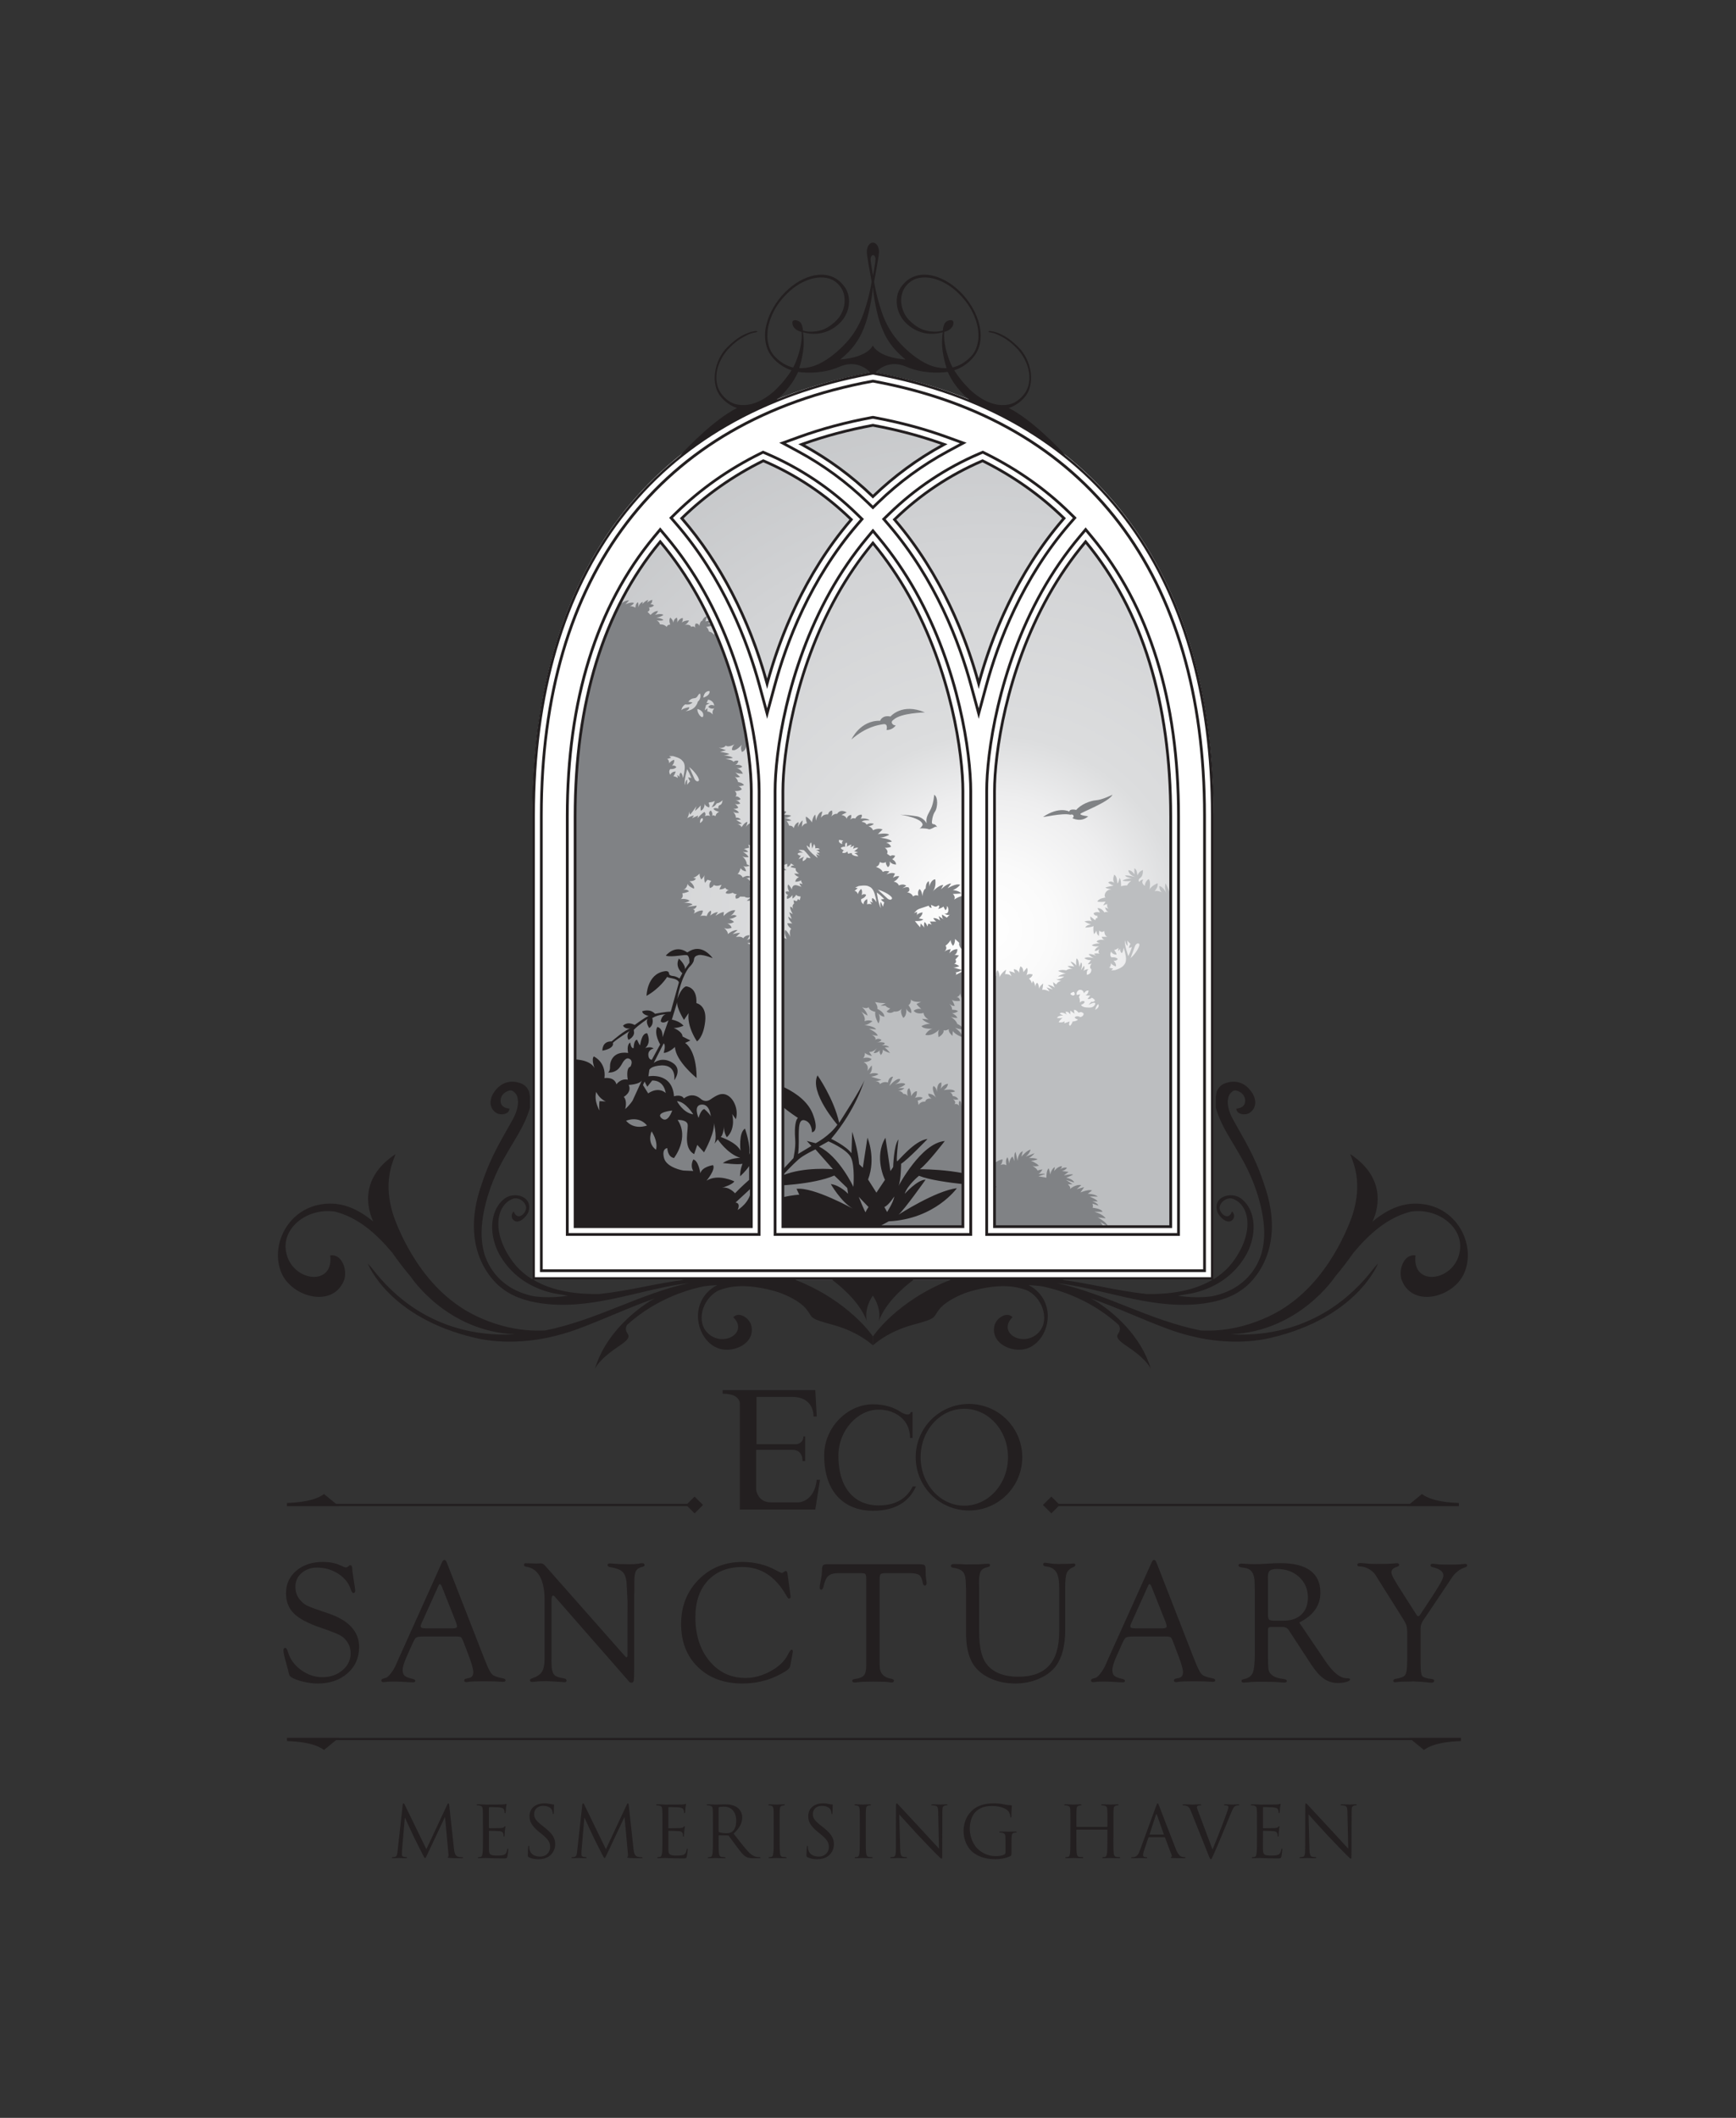 <?xml version="1.0" encoding="UTF-8"?>
<svg xmlns="http://www.w3.org/2000/svg" xmlns:xlink="http://www.w3.org/1999/xlink" id="Layer_1" viewBox="0 0 123 150">
  <rect x="0" y="0" width="123" height="150" fill="#333333" stroke="none"/>
  <defs>
    <style>.cls-1{fill:url(#linear-gradient);}.cls-1,.cls-2,.cls-3,.cls-4,.cls-5,.cls-6,.cls-7,.cls-8,.cls-9,.cls-10,.cls-11,.cls-12{stroke-width:0px;}.cls-2{fill:#231f20;}.cls-3,.cls-11{fill:#808285;}.cls-4{fill:url(#linear-gradient-5);}.cls-5{fill:none;}.cls-6{fill:url(#linear-gradient-2);}.cls-7{fill:#bcbec0;}.cls-8{fill:url(#linear-gradient-3);}.cls-13{clip-path:url(#clippath);}.cls-9{fill:url(#radial-gradient);}.cls-10{fill:#fff;}.cls-11{fill-rule:evenodd;}.cls-12{fill:url(#linear-gradient-4);}</style>
    <clipPath id="clippath">
      <path class="cls-5" d="M82.947,86.88v-29.048c0-8.101-2.028-14.645-6.029-19.461-.976,1.16-1.858,2.438-2.623,3.808-3.021,5.4-3.831,11.245-3.832,13.848v30.854h12.485ZM68.224,86.88v-30.849c0-2.608-.807-8.453-3.826-13.853-.749-1.33-1.604-2.577-2.55-3.717-.948,1.139-1.802,2.386-2.547,3.717-3.023,5.406-3.829,11.249-3.829,13.848v30.854h12.752ZM53.232,86.88v-30.849c-.002-2.608-.809-8.455-3.829-13.853-.766-1.37-1.649-2.648-2.625-3.808-4.003,4.818-6.029,11.363-6.029,19.461v29.048h12.483ZM63.378,36.799c3.283,3.825,5.036,8.192,5.967,11.624.94-3.463,2.714-7.868,6.044-11.713-1.658-1.626-3.601-2.993-5.772-4.073-2.339,1.003-4.435,2.401-6.239,4.162ZM48.306,36.71c3.335,3.846,5.106,8.25,6.046,11.713.931-3.433,2.683-7.799,5.967-11.624-1.804-1.763-3.901-3.161-6.237-4.162-2.172,1.077-4.112,2.447-5.775,4.073ZM56.8,31.477c1.842.995,3.539,2.237,5.047,3.698,1.511-1.461,3.207-2.704,5.051-3.698-1.573-.572-3.267-1.027-5.049-1.355-1.782.328-3.476.783-5.05,1.355Z"></path>
    </clipPath>
    <radialGradient id="radial-gradient" cx="-349.686" cy="365.893" fx="-349.686" fy="365.893" r="2.388" gradientTransform="translate(7342.969 -6884.853) rotate(-90) scale(19.877 -19.877)" gradientUnits="userSpaceOnUse">
      <stop offset="0" stop-color="#fff"></stop>
      <stop offset=".097" stop-color="#fafafa"></stop>
      <stop offset=".199" stop-color="#eeeeef"></stop>
      <stop offset=".291" stop-color="#dcddde"></stop>
      <stop offset=".574" stop-color="#d2d3d5"></stop>
      <stop offset="1" stop-color="#bcbec0"></stop>
    </radialGradient>
    <linearGradient id="linear-gradient" x1="-363.139" y1="383.453" x2="-362.098" y2="383.453" gradientTransform="translate(-12645.114 -2099.75) rotate(143.043) scale(24.396 -24.396)" gradientUnits="userSpaceOnUse">
      <stop offset="0" stop-color="#dadbdc"></stop>
      <stop offset="1" stop-color="#97999c"></stop>
    </linearGradient>
    <linearGradient id="linear-gradient-2" x1="-363.295" y1="383.867" x2="-362.442" y2="383.867" gradientTransform="translate(-12165.479 -2016.077) rotate(143.043) scale(23.464 -23.464)" xlink:href="#linear-gradient"></linearGradient>
    <linearGradient id="linear-gradient-3" x1="-363.231" y1="383.672" x2="-362.345" y2="383.672" gradientTransform="translate(-12355.39 -2047.273) rotate(143.043) scale(23.836 -23.836)" xlink:href="#linear-gradient"></linearGradient>
    <linearGradient id="linear-gradient-4" x1="-363.182" y1="383.594" x2="-362.275" y2="383.594" gradientTransform="translate(-12480.328 -2068.824) rotate(143.043) scale(24.079 -24.079)" xlink:href="#linear-gradient"></linearGradient>
    <linearGradient id="linear-gradient-5" x1="-363.181" y1="383.552" x2="-362.235" y2="383.552" gradientTransform="translate(-12508.192 -2073.19) rotate(143.043) scale(24.135 -24.135)" xlink:href="#linear-gradient"></linearGradient>
  </defs>
  <path class="cls-10" d="M37.72,90.633v-32.868c0-17.394,8.512-28.541,23.969-31.386l.156-.03.162.03c15.456,2.845,23.969,13.992,23.969,31.386v32.868h-48.255Z"></path>
  <path class="cls-10" d="M61.909,26.905l-.063-.012-.061.012c-15.174,2.793-23.53,13.755-23.53,30.86v32.333h47.184v-32.333c0-17.105-8.357-28.066-23.531-30.86Z"></path>
  <g class="cls-13">
    <rect class="cls-9" x="39.974" y="30.103" width="43.752" height="58.742"></rect>
    <path class="cls-5" d="M64.007,72.096c.025,0,.055.002.089.002.057,0,.125,0,.188-.002h-.277"></path>
    <polygon class="cls-1" points="54.663 51.77 54.597 51.822 54.557 51.77 54.625 51.717 54.663 51.77"></polygon>
    <polygon class="cls-6" points="53.865 62.181 53.835 62.204 53.818 62.181 53.848 62.157 53.865 62.181"></polygon>
    <polygon class="cls-8" points="53.556 61.057 53.533 61.078 53.522 61.057 53.545 61.042 53.556 61.057"></polygon>
    <path class="cls-5" d="M53.522,61.057h.016c.013,0,.018.004.011,0h-.027"></path>
    <polygon class="cls-12" points="53.334 60.225 53.277 60.267 53.241 60.224 53.3 60.178 53.334 60.225"></polygon>
    <path class="cls-5" d="M53.247,60.229c.03-.002.055-.002.083-.002-.015-.009-.028-.009-.04-.009-.015,0-.031.002-.044.011"></path>
    <polygon class="cls-4" points="53.247 60.229 53.222 60.252 53.205 60.229 53.232 60.21 53.247 60.229"></polygon>
    <path class="cls-2" d="M62.853,86.389s-2.055-1.09-2.288-2.225c-.237-1.137-.237-2.348-.237-2.348,0,0,2.036,2.873,2.525,4.028l.564-1.232-.642-.901s-.762-1.27-.038-3.127c0,0,.387,2.182.387,2.902l.531-2.784-.099,1.643s1.388-1.548,2.094-1.643l-2.056,1.915s-.235.5-.294,1.033l.432.415s.734-2.204,3.207-3.247l-1.761,1.996s4.029.135,5.417,1.251c0,0-4.576-.216-5.512-.804l-.921.882-.059.411s.906-1.094,1.469-.999c0,0-.868,1.141-1.511,1.736-.644.591-.506.965-.506.965,0,0,2.934-1.92,4.204-2.053,0,0-.292,1.505-3.618,2.342l-1.288-.155Z"></path>
    <path class="cls-7" d="M90.17,63.324s.298-.284.097-.538c0,0,.347-.241.252-.48l-.337.292-.152-.595s-.182.39-.042.572c0,0-.153-.161-.358-.12,0,0,.282-.407.064-.637,0,0-.271.26-.258.446,0,0-.009-.648-.328-.738,0,0,.154.508.002.648,0,0,.077-.315-.409-.324,0,0,.226-.28.106-.614,0,0-.239.29-.358.582,0,0,.033-.661-.17-.714,0,0-.099.28-.078.54l-.334-.54.031.434s-.21-.616-.482-.675c0,0,.061.339.135.521.08.186-.271-.053-.226-.227,0,0-.174.174-.033.423,0,0-.235-.296-.51-.29,0,0-.074.15.11.269,0,0-.032.225-.234.203,0,0-.218-.396-.049-.506,0,0-.304.055-.324.464,0,0-.23-.43-.379-.442,0,0-.097.269.043.43l-.531-.161s.099.282.304.303c0,0-.534-.115-.701-.025,0,0,.159.189.377.209l-.487.032.205.154s-.413-.051-.466-.184c0,0-.032.281.172.389,0,0-.279-.214-.453-.174,0,0,.269.293.193.476,0,0-.15-.125-.342-.042,0,0,.006-.368-.091-.421,0,0-.269.176-.214.375,0,0-.286-.398-.475-.398,0,0,.034.303.148.472,0,0-.407-.364-.626-.32,0,0,.064.224.26.356l-.307.023s-.07.193.339.118c0,0-.066.337-.358.358,0,0-.248-.618-.324-.673,0,0-.085.377.076.682,0,0-.269-.508-.51-.495,0,0-.009.29.193.443,0,0-.364-.178-.532-.072,0,0,.286-.309.22-.578,0,0-.432.171-.572.444,0,0,.118-.597-.063-.735,0,0-.25.138-.271.476,0,0-.317-.195-.101-.434,0,0-.15-.042-.292.161,0,0-.117-.129.031-.256.045-.038.242-.119.229-.588,0,0-.267.065-.391.379,0,0-.03-.465-.214-.497v.432s-.15-.303-.432-.303c0,0,.011.26.331.415.017.006.032.013.047.017.368.154-.381-.127-.612-.047,0,0,.101.138.502.191,0,0-.54.021-.669.171,0,0,.303.074.614,0,0,0-.247.178-.29.33,0,0-.258-.004-.438.061,0,0,.015-.498-.104-.586,0,0-.089.406-.159.369,0,0-.013-.533-.22-.595,0,0-.154.332,0,.568,0,0-.235-.187-.428-.023,0,0,.148.144.388.22,0,0-.521.089-.588.142,0,0,.163.11.455.11,0,0-.326.011-.455.269,0,0-.112.207.009.324,0,0-.504.053-.572.292,0,0,.228.044.574,0l-.172.273.29-.112s-.053.309.159.373l-.307-.133s.047.328.338.364c0,0-.264-.091-.381,0,0,0-.218-.355-.501-.298l.186.298s-.294-.084-.457.057c0,0,.023.187.294.182,0,0-.093.061.026.14,0,0-.183-.029-.197.178l-.351-.273s-.034.261.142.354c0,0-.185-.106-.563,0,0,0,.271.165.476.208,0,0-.313.021-.421.222,0,0,.366.006.593-.102,0,0-.055.262.032.569,0,0,.119-.116.174-.254,0,0-.006.269.174.383,0,0-.002-.146.019-.383,0,0,.161.199.358.028,0,0-.004.349.226.417h-.407s.042.207.269.235c0,0-.48-.114-.628.099,0,0,.122.129.313.129,0,0-.426-.019-.652.127,0,0,.08.123.512.078,0,0-.266.121-.315.326,0,0,.15.034.337-.135,0,0-.153.258.025.337,0,0-.186-.053-.412,0l.148.142s-.315-.161-.52-.106c0,0,.14.193.387.28,0,0-.495-.131-.69,0,0,0,.184.161.476.138l-.233.29s.125.026.277-.063c0,0-.242.3-.034.402,0,0,.068.349-.31.411,0,0-.055-.341.129-.381,0,0-.163-.061-.377.11,0,0,.139-.186.042-.377l-.214.326s.163-.478,0-.55l-.121.32s0-.531-.195-.607c0,0-.065.335,0,.51,0,0-.26-.303-.423-.271l.271.347s-.266-.085-.483-.038c0,0,.212.174.398.189,0,0-.288-.043-.493.106,0,0-.341-.085-.57.044,0,0,.407.197.57.159,0,0-.495.123-.57.231h.434s-.322.25-.565.195c0,0,.129.091.357.106,0,0-.29.068-.357.273l-.226-.174s0,.227.131.392c0,0-.325-.218-.509-.188l.355.315-.444-.15.218.292s-.358-.178-.521-.11c0,0,.059-.26.066-.453,0,0-.248.169-.292.372,0,0-.012-.37-.148-.423,0,0-.142.116-.1.331,0,0-.063-.379-.195-.466l-.065.186s-.053-.254-.212-.339c0,0,.235-.116.266-.3,0,0-.282-.108-.432.065,0,0,.15-.425.021-.533l-.248.305s.013-.356-.21-.407c0,0-.136.334-.063.48,0,0-.104-.26-.398-.286,0,0-.013.154.097.286,0,0-.217-.127-.434-.137l.174.358s-.154-.193-.464-.154l.077-.324s-.358.241-.457.538c0,0-.032-.464-.172-.493,0,0-.12.214-.066.421,0,0-.15-.262-.301-.277v.256s-.155-.368-.489-.322c0,0,.152.343.304.559l-.432-.144s.074.273.292.296c0,0-.358.064-.476.227,0,0,.076-.387-.032-.523,0,0-.197.199-.205.447,0,0-.034-.142-.1-.279l-.269.07c0,.066.007.138.044.188,0,0-.055-.047-.123-.1.121.089.233.21.278.409l-11.751.004v17.983h33.013v-24.437s.174-.062.25-.246c0,0-.25-.065-.425.066M68.12,73.703,76.088,70.248c.072.119.1.207-.028.26-.085.036-.228-.106-.228-.106.074-.131.256-.154.256-.154M76.539,72.041c-.226-.146-.39.004-.39.004-.038.076.229.169.229.169-.082.117-.385.136-.385.136-.028.148-.161.294-.161.294-.163.021-.044-.296-.044-.296l-.379.131.019-.148c-.129.121-.417.074-.417.074.053-.152.277-.309.277-.309-.214.032-.398,0-.398,0,.065-.172.447-.18.447-.18-.226-.076-.25-.133-.25-.133.17-.18.576.125.576.125-.144-.065-.165-.241-.165-.241.203-.065.334.195.334.195l.006-.282.311.227c-.053-.049-.057-.28-.057-.28.159-.032.331.203.331.203.224-.133.36.068.36.068-.011.205-.245.243-.245.243M77.2,71.362s-.508.032-.609-.188c0,0,.345-.123.226-.264,0,0-.184-.065-.303.108,0,0,.002-.349-.066-.37,0,0-.019-.025.087-.226l-.239.053s-.095-.209.152-.358c0,0,.296-.089.35.239,0,0,.139-.248.332-.193,0,0-.019.246-.216.335,0,0,.235.03.335,0,0,0-.002.019-.191.25,0,0,.158.053.288-.08,0,0,.163.045.237.197,0,0-.108.14-.258.087,0,0-.057.07-.212.227,0,0,.396-.218.47-.142.078.076-.114.356-.383.322M77.602,71.527s.036-.26.209-.411c0,0,.165.195-.209.411M79.64,68.337c-.116.222-.637.374-.637.374l-.269.019.138-.129-.294-.066c.141-.053.133-.32.133-.32.08.155.355.235.355.235.051-.199-.171-.417-.171-.417.207.06.301-.112.301-.112-.133-.167-.445-.114-.445-.114-.167-.159-.025-.408-.025-.408.121.239.392.21.392.21-.028-.138-.176-.328-.176-.328.148-.006.301-.144.301-.144l-.023.226.159-.165c-.047.193.091.311.091.311.125-.072.138-.396.138-.396,0,0,.064.123.155.593.087.472-.125.631-.125.631M79.945,67.721s-.292-.794-.241-1.133c0,0,.066.373.191.39l-.023-.358s.167.189.229.241c0,0-.112.135-.112.284l.212-.07-.131.373-.126.273ZM80.102,67.862l.326-.883s.112-.229.271-.142c.153.089-.256.743-.597,1.025"></path>
    <path class="cls-11" d="M78.876,87.589c-.12-.282-.658-.356-.658-.356.224-.013.604-.305.604-.305-.201-.074-.661.043-.661.043-.019-.28-.218-.426-.218-.426l.553.309c-.066-.282-.717-.63-.717-.63l.555.066c-.216-.33-.811-.456-.781-.461.031-.004.567,0,.567,0-.093-.241-.707-.288-.707-.288.055-.106-.006-.29-.006-.29.22.076.417.14.417.14-.078-.206-.434-.301-.434-.301h.388c-.1-.154-.57-.338-.57-.338.163-.023.57,0,.57,0-.176-.185-.71-.204-.71-.204l.303-.228c-.208-.112-.819.136-.819.136l.266-.375-.529.144.324-.284c-.423-.087-.807.284-.807.284.106-.125-.146-.35-.146-.35h.324l-.462-.311.584.192c-.066-.247-.565-.345-.565-.345.216-.074.499-.218.499-.218-.152-.066-.666.063-.666.063l.341-.258-.478-.055c.241-.053.358-.224.358-.224-.172-.1-.54.12-.54.12.209-.118.182-.241.182-.241-.282-.009-.55.345-.55.345l.053-.271c-.197.034-.345.518-.345.518.002-.25-.099-.442-.099-.442-.174.163-.155.663-.155.663l-.571-.095.487-.165c-.099-.045-.487,0-.487,0,.14-.045.292-.324.292-.324-.26.031-.347.083-.347.083-.052-.163-.379-.347-.379-.347.218.093.474,0,.474,0-.197-.21-.559-.345-.559-.345.29-.021.465-.106.465-.106-.182-.119-.614-.089-.614-.089.25-.142.398-.345.398-.345l-.63.242c.285-.199.351-.5.351-.5-.277.062-.652.5-.652.5l.098-.383c-.345.112-.371.68-.371.68l-.139-.628c-.152.15-.072.663-.072.663l-.142-.334c-.177.082-.26.516-.26.516.015-.245-.096-.465-.096-.465-.186.152-.078.563-.078.563-.229-.139-.453.002-.453.002.164-.091.182-.413.182-.413-.182-.009-.552.21-.654.339-.019.03-.038.061-.061.08,0,0,.204,0,.212-.059.023-.202-.053-.646-.053-.646-.203.07-.228.512-.228.512-.045-.239-.428-.282-.428-.282.269,0,.494-.237.494-.237-.237-.078-.69-.095-.69-.095l.464-.135c-.216-.148-.695-.094-.695-.094.218-.034.434-.23.434-.23-.218-.085-.455-.072-.62-.047l-.199.047s.08-.023.199-.047l.502-.113c-.163-.152-.682-.146-.682-.146.269-.072.296-.483.296-.483.083.24.341.434.341.434,0-.226-.214-.552-.214-.552.248.194.682.131.682.131-.044-.207-.402-.271-.402-.271.424-.056.583-.326.583-.326-.17-.247-.69.151-.69.151.218-.202.129-.682.129-.682-.207-.009-.336.436-.336.436-.051-.209-.368-.324-.368-.324.326.063.4,0,.4,0-.161-.296-.705-.36-.705-.36l.588-.055c-.25-.292-.714-.064-.714-.064-.021-.216-.239-.301-.239-.301.292.012.478-.118.478-.118-.131-.197-.62-.068-.62-.068.248-.085.434-.476.434-.476-.326-.127-.542.294-.542.294,0-.271-.117-.371-.117-.371-.118.06-.087.25-.053.375.015.032.025.068.032.116,0,0-.017-.051-.032-.116-.099-.206-.339-.136-.339-.136.174-.178-.127-.377-.127-.377.172.119.402.034.402.034-.129-.23-.394-.228-.394-.228-.061-.282-.277-.285-.277-.285.196.061.442-.042.442-.042-.227-.282-.974-.013-.761-.131.013-.009.026-.017.036-.025.184-.13.227-.375.227-.375-.242-.036-.515.317-.591.412.152-.139.116-.51.116-.51-.334,0-.313.656-.313.656-.042-.322-.237-.413-.237-.413-.186.203.169.819.169.819-.224-.292-.55-.271-.55-.271-.013.197.237.345.237.345-.419-.055-.445.212-.445.212-.386-.018-.472.247-.472.247l-.066-.326c.239-.021.356-.188.356-.188-.193-.127-.558,0-.558,0,.171-.159.146-.464.146-.464-.195-.04-.418.35-.418.35.047-.229-.122-.567-.122-.567-.239.089-.11.567-.11.567-.11-.197-.311-.163-.311-.163-.095-.207-.379-.227-.379-.227.292.011.455-.184.455-.184h-.47c.286-.046.532-.264.532-.264-.099-.201-.739.004-.739.004.366-.157.383-.369.383-.369-.271-.131-.779.48-.779.48l.269-.663c-.336.012-.358.415-.358.415-.324-.112-.574.115-.574.115-.034-.241-.421-.216-.421-.216.303.019.523-.096.523-.096l-.725-.214c.451-.076.516-.186.516-.186-.269-.154-.648,0-.648,0,.267-.22.172-.618.172-.618l-.301.398c.138-.476-.273-.626-.273-.626.423.009.565-.211.565-.211-.228-.199-.614-.063-.614-.063.154-.085.144-.387.144-.387.102.14.501.226.501.226l-.201-.29c.322.03.539-.271.539-.271l-.228.354c.324.026.474-.258.474-.258-.134.135.042.398.042.398.167-.171.144-.387.144-.387.15.15.512.243.512.243-.182-.243-.383-.396-.383-.396l.315-.021c-.131-.174-.588-.125-.588-.125.243-.017.287-.146.287-.146-.12-.129-.593-.062-.593-.062.261-.03.353-.169.353-.169-.216-.203-.464,0-.464,0,.204-.178-.313-.428-.313-.428.161.119.506.119.506.119-.04-.237-.616-.487-.616-.487l.508.043c-.159-.26-.833-.297-.833-.297.218,0,.574-.285.574-.285-.265-.129-.572,0-.572,0,.131-.28-.233-.697-.233-.697.119.125.458.305.458.305-.07-.334-.394-.605-.394-.605.36.163.47-.002.47-.002.044.271.477.337.477.337-.091.313.214.821.214.821.195-.315.023-.703.023-.703.14.207.402.228.402.228-.021-.358-.499-.552-.499-.552.053-.368-.313-.529-.074-.47,0,0,.013.002.023.004.239.055.634.055.634.055l-.358.176.349.006c.14.163.345.195.345.195l-.267.21c.241.23.527.008.527.008.386.053.563-.227.563-.227-.196.271.099.679.099.679.292-.207.195-.701.195-.701.031.218.355.368.355.368.082-.254-.188-.565-.188-.565.223-.154.169-.421.169-.421.118.234.728.182.728.182,0,0-.235.112-.307.135-.072.023.324.377.324.377-.315-.086-.544.117-.544.117.229.303.705.154.705.154-.009.28.349.466.349.466l-.458-.047c.125.188.597.372.597.372-.25-.064-.639.14-.639.14.133.239.772.186.772.186-.369.116-.499.443-.499.443.586.108,1.004-.415,1.004-.415-.161.165-.064.574-.064.574.444-.279.349-.496.349-.496.171.064.387-.083.387-.083-.108.182.242.487.242.487l.026-.339c.229.292.685.432.685.432-.042-.356-.529-.667-.529-.667.269.093.614.14.614.14-.108-.282-.45-.409-.45-.409-.085-.279-.468-.512-.468-.512.237.106.477.081.477.081-.112-.237-.392-.331-.392-.331.227.013.434-.142.434-.142-.106-.116-.424-.106-.424-.106.034-.206-.216-.455-.216-.455.227.237.405.18.405.18-.085-.25-.218-.463-.218-.463.081.177.593.114.593.114-.028-.282-.247-.275-.247-.275.265-.043.288-.347.288-.347-.075.208.207.663.207.663.223-.237.043-.692.043-.692.163.244.413.212.413.212-.068-.258-.371-.572-.371-.572.076.1.485.127.485.127-.08-.353-.442-.366-.442-.366-.044-.218-.182-.281-.182-.281l.44-.108c-.254-.14-.493-.068-.493-.068.419-.161.355-.398.355-.398-.163-.108-.798.267-.798.267.11-.192-.069-.192-.069-.192.195.053.508-.163.508-.163l-.65-.182c.142.053.468-.086.468-.086-.313-.208-.379-.15-.379-.15.25-.127.095-.32.095-.32l.256-.29-.317-.046c.214-.083.207-.4.207-.4-.337-.019-.567.294-.567.294l.089-.294c-.243.025-.396.135-.457.188.271-.233.089-.438.089-.438.182-.095.381-.407.381-.407-.045.172.148.422.148.422.163-.155.148-.489.148-.489l.298.277c-.065.265.205.462.205.462.097.425.285.404.285.404-.167.203.025.445.025.445.021.298.432.574.432.574,0,0-.005.273.036-.019.045-.292-.129-.607-.129-.607.197.227.362.144.362.144-.064-.189-.24-.368-.35-.465-.023-.005-.053-.019-.085-.077,0,0,.036.03.085.077.062.002.108-.093.108-.093-.19-.245-.14-.582-.14-.582.076.261.277.264.277.264.032-.25-.106-.525-.106-.525l.165.195c.021-.426-.28-.572-.28-.572.191.087.388-.046.388-.046.106.245.304.252.304.252.009.324.432.586.432.586.174-.326-.174-.684-.174-.684.207.218.584.066.584.066-.146-.311-.559-.379-.559-.379.204.085.583-.11.583-.11-.163-.174-.583-.184-.583-.184l.377-.131c-.161-.17-.475-.138-.475-.138.14-.023.183-.303.183-.303.114.173.341.072.341.072-.152.108.108-.089.108-.089.099-.03-.093-.51-.093-.51.367-.013,0-.281,0-.281.214-.146-.355-.043-.355-.043.023-.281-.424-.468-.424-.468.282-.015.65-.186.65-.186-.248-.193-.715-.104-.715-.104l.377-.197c-.235-.154-.699.042-.699.042.195-.208.237-.476.237-.476-.282-.032-.678.631-.678.631l.083-.468c-.29,0-.569.47-.569.47l.015-.256c-.237,0-.582.243-.582.243.113-.22-.103-.402-.103-.402.252.01.59-.034.59-.034-.131-.194-.59-.237-.59-.237.304-.1.521-.369.521-.369-.28-.14-.888.246-.888.246l.25-.343c-.324.009-.718.417-.718.417l.158-.309c-.304-.011-.768.474-.768.474.304-.29.204-.874.204-.874-.303.008-.432.514-.432.514.013-.235-.034-.385-.034-.385-.226.119-.214.529-.214.529-.172.023-.24.542-.24.542-.01-.366-.182-.508-.182-.508-.186.119-.101.478-.101.478-.188-.119-.377.045-.377.045-.066-.244-.426-.301-.426-.301.288-.057.123-.339.123-.339-.182-.078-.457.066-.457.066l.282-.186c-.214-.184-.523-.021-.523-.021-.081-.237-.373-.273-.373-.273.25-.085.399-.377.399-.377-.237-.055-.445.108-.445.108l.144-.294c-.207-.129-.597.047-.597.047l.207-.199c-.304-.096-.478.032-.478.032-.087-.245-.487-.36-.487-.36.252-.059.282-.347.282-.347.248.148.423,0,.423,0,0,.222.153.368.153.368.203-.133.118-.417.118-.417.148.239.455.229.455.229.008-.243-.28-.379-.28-.379.14-.045.216-.242.216-.242-.242-.084-.337.023-.337.023l-.242-.167c.14-.235-.158-.426-.158-.426.235.03.453-.07.453-.07-.129-.252-.355-.288-.355-.288l.402-.07c-.077-.21-.856-.286-.856-.286.301,0,.669-.199.669-.199-.133-.165-.802-.051-.802-.051l.337-.332c-.348-.133-.675.061-.675.061-.087-.223-.33-.29-.33-.29.25-.023.389-.165.389-.165-.334-.108-.516.059-.516.059-.091-.197-.341-.197-.341-.197.043-.144.551-.117.551-.117-.183-.176-.646-.116-.646-.116.163-.161.083-.279.083-.279-.303-.021-.451.275-.451.275-.207-.084-.373.084-.373.084.144-.176.077-.345.077-.345-.277.044-.312.281-.312.281-.063-.237-.37-.271-.37-.271l.37-.184c-.499-.28-.673.101-.673.101-.203-.046-.464.216-.464.216.183-.155.096-.457.096-.457-.26.064-.277.277-.277.277-.402-.009-.458.222-.489.222-.032,0,.085-.419.085-.419-.326.032-.457.646-.457.646l-.042-.432c-.193.131-.242.559-.242.559-.112-.233-.417-.419-.417-.419-.056.14.065.476.065.476-.239.009-.364.26-.364.26l.057-.457c-.155.066-.341.468-.341.468l.064-.349c-.28.064-.355.427-.355.427-.083-.214-.333-.184-.333-.184-.059-.235-.18-.328-.18-.328.121.009.349-.034.349-.034-.174-.139-.52-.18-.52-.18.269,0,.501-.154.501-.154-.169-.098-.598-.077-.598-.077.237-.053.249-.222.249-.222-.324-.138-.637.182-.637.182.007-.174-.069-.409-.069-.409-.292.192-.163.462-.163.462-.136-.119-.399-.161-.399-.161,0,.335.489.626.489.626l-.337-.038c.144.178.402.407.402.407l-.339-.161.121.345c-.248-.142-.411-.059-.411-.059-.009.256.299.383.299.383-.176.106-.006.51-.006.51l-.303-.282c-.14.182.024.385.024.385-.259-.123-.559.06-.559.06.072-.248-.106-.582-.106-.582-.301.123-.11.603-.11.603-.216.214.036.464.036.464-.304.072-.396.262-.396.262.04.148.552.099.552.099-.161.182.08.487.08.487-.446.013-.449.214-.449.214.121.205.333.129.333.129-.11.119.061.519.061.519.204-.066.254-.489.254-.489.204.118.387-.131.387-.131l-.054.36c.23-.032.287-.415.287-.415.142.311.354.273.354.273.007.252.434.461.434.461.089-.104-.099-.406-.099-.406.182.118.355.023.355.023-.258-.055-.32-.341-.32-.341.164.013.36-.085.36-.085l.006.222c.183-.025.259-.246.259-.246.11.074.237.159.237.159-.259-.021-.249.108-.249.108l.358.087c-.089.182.235.377.235.377l-.345-.009c.121.195.337.248.337.248-.25.11-.267.324-.267.324.237.021.415-.096.415-.096,0,.129.106.263.106.263l-.212-.049c-.012.091.129.245.129.245l-.28-.093c-.406-.129-.402.301-.402.301-.074-.214-.258-.375-.258-.375-.11.204.076.517.076.517-.119-.053-.26,0-.26,0,0,.188.184.229.184.229-.152.085-.076.282-.076.282.249-.053.381-.282.381-.282v.25c.127-.043.273-.269.273-.269.018.11.305.13.305.13l-.061.256-.134-.078-.072.153-.237-.064.038.235c-.222.15-.029.438-.029.438-.142-.26-.248-.205-.248-.205-.014.195.184.508.184.508l-.256-.138.178.479-.235-.157c-.012.214.28.476.28.476l-.347-.01c0,.184.278.404.278.404-.183.07-.074.576-.074.576-.096-.295-.345-.508-.345-.508-.131.218.093.642.093.642-.402-.218-.531.15-.531.15-.145-.402-.461-.15-.461-.15.152-.22.099-.567.099-.567-.25-.023-.368.455-.368.455-.121-.303-.301-.347-.301-.347-.123.347.169.62.169.62-.131.152.207.398.207.398-.247-.051-.388.057-.388.057.032.258.443.485.443.485-.335-.1-.487.292-.487.292-.349,0-.572.3-.572.3.129-.252.074-.656.074-.656-.214.099-.388.457-.388.457.063-.345-.057-.44-.057-.44.254-.114-.004-.366-.004-.366h.36c-.144-.227-.591-.389-.591-.389.504-.053.606-.312.606-.312-.258-.108-.652.087-.652.087.154-.099.218-.335.218-.335-.312-.034-.453.208-.453.208-.174-.18-.523-.084-.523-.084l.305-.299c-.227,0-.54.093-.54.093l.356-.286c-.326-.043-.698.286-.698.286.054-.173-.265-.447-.265-.447.205.138.539,0,.539,0-.053-.22-.313-.315-.313-.315.282.051.478-.101.478-.101-.12-.14-.341-.214-.341-.214.32-.019.536-.205.536-.205-.174-.165-.466,0-.466,0,.248-.14.367-.406.367-.406-.419-.062-.834.406-.834.406l.023-.284c-.25.023-.595.266-.595.266l.175-.252c-.207-.034-.554.237-.554.237.118-.22.055-.347.055-.347-.216.066-.294.381-.294.381-.249-.066-.484,0-.484,0,.171-.066.215-.381.215-.381-.237-.074-.652.212-.652.212.188-.286-.064-.311-.064-.311.259-.042.271-.258.271-.258-.193.019-.675.089-.675.089l.383-.165c-.106-.148-.627-.125-.675-.121.237-.006.47-.14.47-.14-.204-.191-.628-.131-.628-.131.228-.139.106-.409.106-.409.249-.009.478-.138.478-.138-.17-.207-.48-.085-.48-.085.358-.072.372-.447.372-.447.064.195.455.345.455.345.095-.214-.312-.529-.312-.529.398.011.451-.186.451-.186-.148-.046-.182-.053-.19-.051.247-.074.453-.303.453-.303-.021.205.119.419.119.419.171-.161.235-.3.235-.3-.064.239.023.54.023.54l.183-.223.268.083c-.234.246-.095.508-.095.508.237-.076.276-.229.276-.229.186.163.548-.009.548-.009l-.153.328c.271.01.424-.115.424-.115.027.135.247.174.247.174-.192.028-.226.21-.226.21.202.108.512-.032.512-.032.049.097.288.106.288.106-.184.087-.076.315-.076.315.228,0,.288-.146.288-.146l.33.008c.12.119.447.051.447.051l-.296.227c.237.043.51-.076.51-.076-.228.076-.214.315-.214.315.26.065.495-.195.495-.195-.118.087,0,.315,0,.315.204,0,.222-.178.222-.178.284-.034.275-.201.275-.201.231-.074.249-.271.249-.271l.288.142-.047-.197c.247.184.559,0,.559,0-.15-.226-.476-.282-.476-.282.28-.063.455-.299.455-.299-.237-.165-.603.117-.603.117l.051-.324c-.26.021-.415.423-.415.423-.091-.091-.353-.076-.353-.076.223-.027.315-.296.315-.296-.198-.106-.527.155-.527.155.142-.118.121-.296.121-.296-.15-.03-.374.23-.374.23-.101-.165-.358-.184-.358-.184.269-.011.364-.227.364-.227-.193-.097-.343,0-.343,0-.044-.142-.226-.174-.226-.174.292-.025.258-.118.258-.118-.183-.152-.51.061-.51.061-.119-.246-.388-.254-.388-.254.122-.007.241-.413.241-.413.083.195.385.233.385.233-.051-.265-.223-.402-.223-.402.163.144.485,0,.485,0l-.216-.104c-.012-.349-.354-.595-.354-.595.161.144.483.093.483.093-.089-.21-.412-.377-.412-.377.165.047.389,0,.389,0-.155-.171-.313-.203-.313-.203l.383-.089-.066-.224c.096.076.269.053.269.053-.085-.203-.11-.256-.11-.256l.197-.129-.199-.066c.107-.25-.014-.301-.014-.301.161.15.387-.08.387-.08-.023-.138-.343-.235-.343-.235.4.007.609-.174.609-.174-.123-.151-.565-.009-.686.04,0,0-.009.009-.014.009-.032.013-.021.002.014-.009.14-.065.199-.373.199-.373-.263-.066-.506.296-.506.296.122-.178.131-.385.131-.385-.196.023-.417.385-.417.385-.052-.21-.372-.22-.372-.22.165.042.398-.047.398-.047l-.398-.25.324-.019c-.15-.193-.354-.14-.354-.14.032-.193-.199-.43-.199-.43.193.14.423.081.423.081-.106-.204-.4-.269-.4-.269.204,0,.347-.081.347-.081-.013-.106-.237-.297-.237-.297.14.1.379,0,.379,0-.106-.212-.35-.26-.35-.26.316.057.371-.072.371-.072-.191-.248-.358-.167-.358-.167.179-.231-.055-.396-.055-.396.372.027.506-.121.506-.121-.113-.184-.227-.22-.28-.226.226.027.436-.078.436-.078-.14-.186-.425-.205-.425-.205-.009-.184-.269-.426-.269-.426.14.167.413.053.413.053-.237-.189-.368-.366-.368-.366.094.163.564.142.564.142-.132-.334-.47-.411-.47-.411.305.066.423-.087.423-.087-.118-.195-.552-.117-.552-.117.249-.019.281-.296.281-.296-.226-.061-.345.072-.345.072-.136-.184-.572-.19-.572-.19l.522-.085c-.121-.161-.77-.195-.77-.195.279.045.529-.085.529-.085-.25-.117-.661-.146-.661-.146l.423-.125-.515-.171c.385.065.494-.159.494-.159.195.176.627-.095.627-.095-.195.177-.191.396-.191.396.257.169.708-.36.708-.36-.138.246,0,.514,0,.514.292-.072.335-.491.335-.491.046.419.332.491.332.491-.015-.191-.114-.438-.114-.438.326.335.785.155.785.155-.175-.161-.47-.309-.47-.309h.396c-.152-.197-.495-.445-.495-.445.11.144.499.155.499.155-.064-.233-.277-.413-.277-.413.118.055.433.074.433.074.307.328.451.226.451.226-.125-.264-.413-.427-.413-.427.25.084.336,0,.336,0-.097-.153-.411-.142-.411-.142.072-.036.079-.167.072-.279-.015-.045-.023-.1-.017-.167,0,0,.013.08.017.167.05.131.167.184.167.184.099-.108.066-.28.066-.28.118.252.614.245.614.245-.015-.341-.368-.542-.368-.542.146.129.521,0,.521,0-.12-.26-.552-.311-.552-.311.044-.091.325-.112.325-.112-.106-.14-.364-.095-.364-.095-.032-.29-.3-.466-.3-.466.163.076.533-.108.533-.108l-.108.237.334-.021c.179.15.372.021.372.021-.261.087-.229.411-.229.411.239.076.468-.237.468-.237-.131.14.011.369.011.369.163-.011.279-.369.279-.369.087.216.36.224.36.224.063-.163-.077-.37-.077-.37.248.146.303-.364.303-.364.006-.205.023-.267.023-.267-.087-.135-.427-.229-.427-.229.353.002.382-.133.382-.133-.066-.151-.531-.226-.531-.226.28.068.716-.085.716-.085-.11-.248-.58-.174-.58-.174.191-.121.191-.409.191-.409-.186-.057-.4.244-.4.244-.11-.095-.343-.076-.504-.051-.047.015-.103.026-.171.032,0,0,.072-.017.171-.032.138-.049.188-.129.188-.129-.186-.076-.469-.175-.469-.175l.469-.064c-.612-.557-1.261.375-1.261.375.277-.034-.095-1.035-.095-1.035l-.085-.273c-.218.055-.301.565-.301.565.076-.4-.209-.66-.209-.66-.124.163,0,.7,0,.7l-.051-.203c-.154.072-.216.263-.237.358.042-.176-.038-.328-.038-.328-.169.057-.286.453-.286.453-.063-.358-.391-.301-.391-.301.148-.074.045-.47.045-.47.09.137.42.18.42.18-.01-.205-.228-.413-.228-.413.324,0,.439-.313.439-.313-.212-.053-.387,0-.387,0l.175-.269c-.194-.043-.429.047-.429.047,0,0-.157.027-.009-.042.146-.065.004-.3.004-.3.248.078.477,0,.477,0-.076-.172-.411-.282-.411-.282.311,0,.499-.191.499-.191-.154-.142-.448,0-.448,0,.142-.078.207-.315.207-.315-.171-.055-.436.19-.436.19-.17-.04-.572.047-.572.047.22-.03.393-.237.393-.237h-.66c.14-.011.496-.252.496-.252-.292-.102-.601.07-.644,0-.04-.059.267-.182.267-.182-.238-.076-.618.165-.618.165.095-.206.082-.421.082-.421-.273.002-.331.192-.331.192v-.248c-.173.053-.232.294-.232.294-.104-.197-.354-.235-.354-.235-.045-.245-.191-.33-.191-.33.432-.055.545-.14.545-.14-.104-.15-.504-.055-.424-.087.075-.032.226-.129.226-.129-.19-.138-.404-.021-.404-.021l.108-.371c-.258.055-.33.315-.33.315-.161.006-.207.375-.207.375-.042-.201-.25-.18-.25-.18-.128.153,0,.375,0,.375-.095-.269-.327-.133-.327-.133-.096-.239-.477-.136-.477-.136.196-.051.326-.32.326-.32-.334-.023-.561.171-.561.171.14-.085.118-.345.118-.345-.249,0-.412.338-.412.338.065-.131,0-.36,0-.36-.238.043-.259.368-.259.368-.012-.216-.218-.379-.218-.379-.138.186,0,.506,0,.506-.202-.028-.257.159-.257.159-.173-.216-.47-.178-.47-.178-.047-.199-.247-.301-.247-.301.23.074.487,0,.487,0-.074-.14-.521-.186-.521-.186.298-.009.521-.186.521-.186-.171-.144-.616,0-.616,0,.14-.07.237-.269.237-.269-.248-.051-.533.269-.533.269-.155-.176-.214-.214-.214-.214.261-.14.089-.313.089-.313.269-.011.366-.142.366-.142-.085-.106-.269-.085-.269-.085.163-.077.152-.315.152-.315-.14.023-.373.193-.373.193l.093-.184c-.174.013-.425.292-.425.292l.034-.15c-.218.032-.338.39-.338.39.057-.225,0-.37,0-.37-.193.076-.183.385-.183.385-.165-.106-.4-.123-.4-.123.208-.043.292-.208.292-.208-.172-.104-.603.089-.603.089l.258-.269c-.28-.045-.622.275-.622.275.14-.133.173-.54.173-.54-.207.034-.317.413-.317.413l.129-.26c-.294,0-.4.282-.4.282.04-.163-.053-.345-.053-.345-.229.174-.152.369-.152.369-.29.012-.413.324-.413.324.139-.282,0-.48,0-.48-.238.14-.159.347-.159.347-.096-.189-.436-.118-.436-.118.184-.043.345-.301.345-.301-.317-.068-.52.171-.52.171.12-.139.184-.368.184-.368-.334.032-.476.432-.476.432v-.377c-.259.155-.237.627-.237.627-.023-.294-.294-.258-.294-.258-.066.357.188.508.188.508-.109-.089-.319.106-.319.106.064-.173-.053-.28-.053-.28-.148.1-.151.186-.151.186-.034-.142.083-.288.083-.288-.197-.036-.256.288-.256.288.076-.237-.05-.453-.05-.453-.201.01-.159.453-.159.453-.109-.11-.211-.37-.211-.37l.147-.021c-.109-.165-.249-.129-.249-.129.108-.1.099-.195.099-.195-.151-.077-.301.139-.301.139.091-.108.15-.411.15-.411-.239-.032-.296.273-.296.273l.006,45.416h38.469l-.125-.353c.148-.087.582,0,.582,0M64.947,64.471s.082-.076.331-.153c.25-.078.539-.176.539-.176,0,0-.04.118.191.165l-.049-.224s.074.044.259.119c.184.074.282-.169.324-.034.031.091-.076.208-.076.208,0,0,.288-.057.372-.173l.148.267s.148-.108.095-.28c0,0,.112-.013.113.28,0,.294-.284.241-.284.241,0,0,.25.159.39.063l-.214.223-.335-.223s-.051.237.131.354l-.377-.245.104.315s-.266-.21-.487-.165c0,0,.087.155.216.235h-.455l.125.231s-.135-.085-.247-.066l-.045.19s-.114-.307-.223-.307c0,0-.068.299.026.402l-.286-.315-.038.277-.186-.214-.188-.233s.478.04.595-.123l-.311-.062s.267-.235.258-.428c0,0-.343.053-.388.199v.083c-.013-.03-.013-.057,0-.083l-.008-.235-.208.095.188-.207ZM63.194,63.658c-.099.15-.298-.004-.298-.004l-.697-.641c.436.099,1.097.495.995.644M62.36,63.393l.286.275-.22.032c.064.133.226.207.226.207-.028.072-.093.315-.093.315l-.14-.326c-.106.07,0,.43,0,.43-.193-.276-.296-1.116-.296-1.116l.237.184ZM48.52,55.623c-.074-.333.167-1.145.167-1.145l.142.265.155.362-.216-.053c.009.146.129.275.129.275-.055.055-.21.254-.21.254v-.355c-.128.023-.167.396-.167.396M48.831,54.331c.362.26.815.885.661.985-.15.095-.273-.123-.273-.123l-.388-.862ZM49.597,58.296s-.021-.358.174-.347c0,0,.151.14-.174.347M50.776,56.897c.248-.021.419-.224.419-.224,0,0-.017.301-.18.343-.161.046-.118.26-.118.26-.237-.097-.345,0-.345,0,.028.133.408.231.408.231-.229.057-.271.305-.271.305-.188-.152-.235,0-.235,0,.077-.248-.09-.404-.09-.404-.278.15.012.434-.056.389-.129-.08-.372.007-.372.007.121-.17-.023-.294-.023-.294-.193.097-.491.438-.491.438l.038-.186-.424.186.119-.167c-.015-.074-.477.167-.477.167.121-.101.164-.497.164-.497-.018.129.055.25.055.25.156-.174.442-.597.442-.597l-.101.334c.185-.134.413-.39.413-.39-.032.241,0,.369,0,.369.296-.106.275-.525.275-.525-.007.201.309.298.309.298.121-.186-.146-.36.064-.366.203-.007.349-.1.349-.1-.089.281-.229.443-.229.443.26-.043.356-.271.356-.271M50.607,49.979s-.292-.148-.421.093c0,0,.159.178.421.102,0,0-.193.178-.099.434,0,0-.204-.23-.391-.211v-.235l-.182.153s.023-.152.091-.381c0,0,.169-.074.245-.14h-.21l.11-.241s.38.036.436.424M50.271,48.946c.066.32-.442.465-.442.465.08-.521.442-.465.442-.465M49.83,50.671c-.022.358-.47-.157-.411-.457,0,0,.434.103.411.457M48.556,49.885s.32.085.513-.135l-.301-.044s.14-.237.413-.25c.273-.015.237-.28.421-.335,0,0,.129.339-.162.576,0,0-.097.601-.876.673,0,0,.292-.087.267-.284,0,0-.453.078-.552.218,0,0,.009-.252.277-.419M48.156,55.036l-.169-.154.035.224s-.16-.129-.311-.123c0,0,.136-.197.159-.341,0,0-.273-.008-.382.235,0,0-.155-.235,0-.406,0,0,.313.034.434-.14,0,0-.102-.165-.307-.093,0,0,.21-.233.145-.428,0,0-.273.099-.343.261,0,0-.004-.271-.147-.316l.289-.084-.144-.118h.267s.531.118.663.33c0,0,.22.148.163.622-.061.476-.121.601-.121.601,0,0-.034-.32-.163-.385,0,0-.129.127-.071.315M57.155,60.724c-.011.174-.271.271-.271.271-.053-.161.091-.322.091-.322,0,0-.389.19-.391.18-.002-.011.169-.256.169-.256-.131.038-.248-.117-.248-.117.079-.148.402-.087.402-.087l-.323-.174c.139-.057.375,0,.375,0,.156.131.48.551.48.551-.157.019-.284-.045-.284-.045M58.086,60.392l-.233.005.233.208-.271-.106.123.269s-.762-.529-.783-.9l.218.177s-.043-.345.109-.37l.062.423.129-.324s.14.174.082.316c0,0,.223-.068.331.061l-.299.078s.191-.023.299.163M59.456,59.484l.295.051c-.163.097-.062.25-.062.25-.358-.093-.233-.301-.233-.301M60.34,60.413l-.258.053-.05-.171s-.067.154-.343.114c0,0-.012-.158.123-.18,0,0-.254-.087-.234-.184,0,0,.174-.118.311-.07.015.006-.084-.243.101-.299,0,0,.064.091,0,.299,0,0,.195-.151.347-.148l-.102.189.275-.125-.066.237s.207-.138.359-.074c0,0-.153.174-.293.227l.293.087-.271.066s.237.085.271.214c0,0-.284.009-.434-.129l-.03-.108ZM61.046,63.406s.099-.29-.034-.447c0,0-.214.197-.214.375,0,0-.112-.247-.258-.231l.229-.195-.178-.047.247-.106s.534-.104.742.04c0,0,.256.051.389.508.134.461.131.603.131.603,0,0-.16-.284-.304-.294,0,0-.072.171.061.32l-.216-.076.121.191s-.199-.059-.333.008c0,0,.043-.235.009-.375,0,0-.252.102-.258.368,0,0-.233-.155-.157-.373,0,0,.303-.091.341-.301,0,0-.161-.112-.319.034"></path>
    <path class="cls-2" d="M55.283,85.49l1.31-.748s.303.28.648.533l-1.958.216Z"></path>
    <path class="cls-2" d="M65.573,83.553c-.569-.004-1.469.999-1.469.999.177-.602,1.007-1.274,1.007-1.274,1.423.571,5.485.785,5.485.785-1.342-1.283-5.417-1.251-5.417-1.251.567-.434,1.761-1.996,1.761-1.996-1.677.136-3.277,3.182-3.277,3.182.178-.4.182-1.573.182-1.573.455-.269,1.872-1.753,1.872-1.753-.913.085-2.074,1.577-2.153,1.577-.083,0,.091-1.55.091-1.55-.331.432-.372,1.958-.372,1.958l-.195.286-.351-2.362c-.842,1.386-.034,2.983-.034,2.983l-.607.908-.591-.931c.582-1.535-.045-2.961-.045-2.961l-.326,2.127-.259-.248c-.078-1.052-.495-2.298-.495-2.298l-.051,1.517c-.404-.529-1.439-1.018-1.439-1.018,1.807-2.143,2.356-4.166,2.356-4.166-.176.553-1.789,3.029-1.789,3.029-.374-1.71-1.534-3.358-1.534-3.358-.599,1.194,1.406,3.495,1.406,3.495-.551.798-1.533,1.31-1.533,1.31l-.631-.159.326.352-.944.569c.084-.561.031-1.264.05-1.603.019-.336.019-.95.48-.76.466.192.453.825.453.825,0,0,.523-.006.102-1.177-.618-1.873-3.501-2.521-3.501-2.521-.072,1.128,2.404,2.68,2.404,2.68-.243.233-.235,1.031-.192,1.571.042.544-.127,1.281-.127,1.281l-1.307,1.406c-.628.106-1.174.533-1.174.533l.565.083-.595.601-.28-1.086s1.135-1.065,1.273-1.204c.14-.142.193-.303.193-.303.597-1.605-.533-2.824-.533-2.824-.471.811.336,2.855.336,2.855,0,0-1.122,1.006-1.183,1.052l-.196.163v-.673c.605-1.069.398-1.774.389-1.827-.074-.356-.627.984-.627.984.138-.629-.292-1.852-.292-1.852-.468.282-.319,1.567-.319,1.567-.271-.601-1.412-.978-1.412-.978.18-.061.258-.75.258-.75-.055.432.189.772.189.772.663-.623.376-1.643.376-1.643l.26.362c.183-.561-.059-1.327-.518-1.642-.465-.312-.868-.034-1.274.241-.397.273-.697-.04-.697-.04-.637-.538-1.188-.026-1.188-.026-.199-.324-.705-.152-.705-.152-.127-1.747-1.814-1.414-1.814-1.414l.069-.464s.107-.279.887-.313c1.061-.013.875,1.052.875,1.052,0,0,.618-.783-.134-1.245-.756-.468-1.321.024-1.321.024l.707-1.389c.176.121,0,.671,0,.671.343.019.802-.417.802-.417.029.989,1.532,2.202,1.532,2.202-.008-2.047-.817-2.486-.817-2.486l.377-.175-.561-.282c0-.356-.627-.605-.627-.605.282.021.699-.155.699-.155-.284-.352-.828-.432-.828-.432l.383-1.243c-.066.389.477,1.261.477,1.261l.328-.481c-.126.993.595,2.001.595,2.001,0,0,.456-.269.58-1.424.127-1.15-.623-1.285-.623-1.285.063-1.175-.737-1.188-.737-1.188-.383.146-.62.914-.62.914.303-1.708.862-2.284.862-2.284,0,0,.301-.271.323-.523.015-.256.239-.292.239-.292.271-.15,1.084.188,1.084.188,0,0-.358-.531-.897-.637-.544-.101-.858.258-.911.222-.863-.599-1.511.239-1.511.239.482.142,1.37-.121,1.534-.021.159.102.138.521.138.521l-.314.453c.045-.313-.431-.747-.431-.747-.31.61.245,1.035.245,1.035l-.197.381s-.208-.161-.476-.184c-.261-.023-.266-.149-.266-.149-.003-.265-.326-.184-.326-.184-1.253.197-1.272,1.742-1.272,1.742.939-.531,1.409-1.258,1.465-1.349.008.019.074.057.36.11.466.089.466.294.466.294l-.574,2.062c-.303-.012-1.115.152-1.115.152-.366-.4-.907-.178-.907-.178.012.243.451.33.451.33-.292.118-.984.639-.984.639-.54-.282-.826.049-.826.049.155.29.557.188.557.188-.392.07-1.365.929-1.365.929-.691-.028-.656.654-.656.654.912-.169.743-.555.743-.555.306-.29,1.19-.834,1.19-.834-.293.305-.082.626-.082.626.413-.22.394-.506.394-.506l-.021-.203c.346-.37.995-.781.995-.781-.196.218.099.65.099.65.377-.248.216-.707.216-.707.493-.29.957-.258.957-.258-.297.055-.36.491-.36.491.191.226.552-.077.552-.077l-.421,1.202c.019-.694-.371-.726-.371-.726-.259.474.203,1.238.203,1.238l-.593,1.088s-.246,0-.246-.368c0-.368.377-.43.377-.43-.212-.178-.595-.036-.595-.036.464-.4.139-1.046.139-1.046-.423-.03-.485.872-.516.853-.032-.023-.207-.4-.207-.4-.238.053-.238.593-.238.593-.194.066-.241-.391-.241-.391-.288.174-.148.739-.148.739-1.075-.152-1.296.616-1.285.963.015.345-.14.428-.14.428.767.023.94-.59,1.091-.79.155-.197.299-.3.497-.136.191.163,0,.504,0,.504-.349.095-.19.923-.19.923-.523-.1-.802.334-.802.334-.155-.572-.849-.442-.849-.442.134-1.147-.756-1.537-.756-1.537-.186.208.053.828.053.828-.361-.69-1.681-.625-1.681-.625v13.317h5.624c.413-.413.129-.747.129-.747.349-.099.428-.377.428-.377-.129.398.576,1.12.576,1.12.39-.656-.123-1.16-.123-1.16.48.047,0,0,0,0-.068-.101.389.023.389.023.209.385.887.207.887.207-.042-.355.623-.286.955-.101.335.184.672-.019.672-.019l.222.038c-.205.084-.002.163-.002.163.696-.379,1.232-.247,1.232-.247l-.438.518c4.235-.607,6.496-.633,6.496-.633.826.79,3.309.142,3.309.142.453-.301,1.042-.159,1.042-.159l1.128-.608c3.279-.161,4.827-2.347,4.827-2.347-1.493.172-4.126,1.869-4.126,1.869.455-.413,1.903-2.464,1.903-2.464M42.48,77.991s-.065.335,0,.665c0,0-.414-.65-.239-1.323,0,0,.214.48.68.678l-.441-.021ZM49.697,78.235c.607-.059.663.836.663.836-.089-.218-.458-.52-.458-.52-.26.053-.405.628-.405.628,0,0-.406-.889.2-.944M49.119,78.925c-.728-.102-1.153-.934-1.153-.934.605.03,1.153.934,1.153.934M44.197,77.687s.591-.322.35-.847c0,0,.806-.027.942-.343l-.667,1.452s-.188.305-.525.602c0,0,.172-.559-.1-.864M44.359,79.38s.876-.394,1.484.334c0,0-.883.364-1.484-.334M46.481,81.429s-.65-.381-.318-1.3c0,0,.48.678.318,1.3M45.924,77.439l-.36-.576c-.019-.023.109-.258.109-.258l.189.364.345-.438s.792-.096.964.885c0,0-.477-.493-1.247.023M47.627,78.656s-.307.958-.761.536c-.457-.421.761-.536.761-.536M51.162,84.126c.059-.012.79-.25.861-.455,0,0-1.145-.565-1.962-.049,0,0,.663-.794.459-1.099,0,0-.777.108-.899.577,0,0-.129-.91-.499-.976,0,0-.246.418,0,.811l-.712-.031s-1.19-.197-1.363-.889c-.174-.693.235-.696.235-.696,0,0,.008.618.472.7,0,0,1.116-1.42.258-2.697,0,0,.568-.033.695.263.129.292-.383,1.687.476,2.158l.22-.656.48.529s.912-1.599.652-2.221c0,0,.309,1.05.093,1.604l.23-.298s.675,1.023,1.59,1.304c0,0-.703,0-1.234.369,0,0,1.057.139,1.395.053,0,0-.182.426-.172.885,0,0,.388-.336.641-.723v.976s-.617.539-.999.95c0,0-.427-.496-.916-.388M52.263,85.699c.235-.529-.15-.525-.15-.525l1.118-1.035c-.017,1.023-.969,1.56-.969,1.56M56.57,82.123c.368-.325,1.206-.717,1.206-.717l1.241,1.406s-2.057-.193-3.552.434c-.058.025.737-.798,1.105-1.124M56.437,84.202l.193.413s-1.941.093-3.12,1.109c0,0,.101-.715.443-1.014.337-.298.842-.724.842-.724,0,0,2.782-.059,4.319-.726l.916.882.06.411s-.546-.599-1.226-.691c0,0,.718,1.26,1.556,1.74,0,0-2.799-1.552-3.984-1.399M60.465,84.063s-.996-2.147-2.436-2.853l.668-.372s1.287.548,1.588,1.13c.301.588.18,2.094.18,2.094M61.342,85.843c-.012.163-.499-1.077-.499-1.077l.692.724s-.186.269-.193.353M62.853,85.843l-.193-.353c.32-.136.699-.748.699-.748-.04.379-.506,1.101-.506,1.101"></path>
    <path class="cls-3" d="M73.916,57.852c-.116.074,1.37-.296,1.918-.148,0,0,.256-.089.235.159l-.087.085s.618.335,1.118-.133c0,0-.629-.065-.546-.178.08-.114,2.032-.843,2.269-1.349,0,0-.737.366-1.165.392-.427.034-1.082.299-1.403.684,0,0-.457-.114-.491.118,0,0-.692-.4-1.848.37"></path>
    <path class="cls-3" d="M66.029,58.294c-.017-.072.034-.552.218-.813.184-.263.242-1.016-.057-1.192,0,0-.038.593-.235,1-.195.409-.372.571-.299,1.026,0,0-.201-.413-.709-.5-.51-.087-1.158-.116-1.158-.116,0,0,1.581.228,1.581.73,0,0-.116.254-.269.248,0,0,.442-.04.722.059.101.021.389-.152.389-.152,0,0,.102-.066.191,0,0,0-.11-.235-.317-.214l-.057-.076Z"></path>
    <path class="cls-3" d="M60.328,52.373s.604-1.355,2.034-1.325c0,0,.131-.421.731-.299,0,0,.815-.986,2.439-.292,0,0-1.708.034-2.214.514,0,0-.201.112-.114.265.09.152.26.142.26.142,0,0-.223.345-.654.322,0,0,.142-.465-.223-.408-.366.057-1.215.178-2.259,1.08"></path>
  </g>
  <path class="cls-2" d="M56.562,106.409h-1.932c-.97,0-1.055-.904-1.055-.904v-2.818h2.57c.777,0,.712.796.712.796h.192v-1.745h-.127c0,.504-.481.549-.481.549h-2.841v-3.349h2.523c1.602,0,1.515,1.388,1.515,1.388h.231l-.104-1.871h-6.564v.256c1.364,0,1.217.796,1.217.796v7.409h5.347l.335-2.108h-.231c-.167,1.581-1.306,1.602-1.306,1.602Z"></path>
  <path class="cls-2" d="M62.25,106.627c-1.571,0-2.847-1.073-2.847-3.526,0-1.801,1.371-3.262,2.847-3.262.222,0,.434.027.631.066.027.004.05.013.076.021.374.1,1.522.532,1.522,1.922h.18v-1.837h-.129s-.032.364-.639.04l-.007-.002c-.529-.374-1.213-.588-2.034-.588-1.793,0-3.455,1.623-3.455,3.622,0,2.727,1.548,3.921,3.455,3.921,1.679,0,2.591-.715,3.05-1.725h-.228c-.404.796-1.143,1.346-2.422,1.346Z"></path>
  <path class="cls-2" d="M68.656,99.436c-2.087,0-3.777,1.687-3.777,3.772,0,2.087,1.691,3.776,3.777,3.776,2.083,0,3.774-1.689,3.774-3.776,0-2.085-1.691-3.772-3.774-3.772ZM68.321,106.643c-1.71,0-3.093-1.539-3.093-3.435,0-1.895,1.384-3.431,3.093-3.431,1.712,0,3.099,1.536,3.099,3.431,0,1.896-1.387,3.435-3.099,3.435Z"></path>
  <path class="cls-2" d="M22.885,110.627c.434,0,.8.062,1.099.189l.419.177c.036.015.074.023.11.023.047,0,.096-.019.146-.061l.085-.072c.011-.017.034-.025.066-.025.102-.004.151.095.151.298,0,.068.027.273.08.612l.097.627c.021.133.03.216.03.248,0,.125-.044.188-.131.188-.064,0-.131-.096-.197-.292-.146-.44-.442-.799-.887-1.084-.446-.284-.944-.426-1.492-.426-.436,0-.799.129-1.094.385-.292.258-.438.58-.438.965,0,.339.095.633.284.881.167.21.347.364.544.461.196.099.678.275,1.444.531,1.497.489,2.244,1.291,2.244,2.407,0,.758-.275,1.376-.825,1.857-.552.482-1.258.723-2.119.723-.312,0-.656-.045-1.029-.133-.375-.091-.648-.193-.825-.311-.072-.047-.119-.101-.145-.153-.023-.055-.059-.197-.108-.423-.009-.032-.059-.216-.152-.553-.106-.364-.159-.624-.159-.777,0-.121.042-.18.125-.176.074.004.14.104.197.299.147.502.453.925.921,1.266.468.341.977.512,1.526.512.557,0,1.027-.165,1.414-.493.386-.328.578-.726.578-1.198,0-.449-.177-.828-.533-1.135-.182-.159-.709-.383-1.577-.675-.898-.304-1.533-.639-1.907-1.009-.375-.367-.561-.843-.561-1.431,0-.656.242-1.188.731-1.602.487-.414,1.116-.62,1.884-.62Z"></path>
  <path class="cls-2" d="M32.248,115.909h-2.199c-.299,0-.485.025-.559.074-.072.049-.17.21-.29.487l-.4.895c-.178.409-.269.712-.269.911,0,.192.047.33.142.414.096.087.284.159.563.22.121.025.183.072.188.142.003.066-.054.101-.171.101-.044,0-.112-.002-.204-.006l-.582-.034c-.193-.009-.417-.015-.673-.015-.118,0-.207.004-.271.009-.207.023-.32.034-.339.034-.11,0-.163-.037-.163-.113,0-.065.034-.109.103-.129l.223-.068c.081-.023.191-.121.329-.294.136-.172.25-.353.339-.538l.177-.402,3.12-6.933c.053-.121.112-.18.176-.18.066,0,.119.059.165.174l2.61,6.688.134.33c.189.491.348.794.474.915.125.12.381.212.766.282.125.023.186.072.18.148-.002.068-.059.1-.169.1-.036,0-.114-.004-.231-.011-.211-.021-.584-.031-1.122-.031-.564,0-.915.012-1.057.036-.085.015-.148.024-.188.024-.106,0-.158-.042-.158-.125,0-.063.049-.104.152-.125l.188-.042c.203-.04.303-.179.303-.414,0-.216-.123-.644-.369-1.285l-.305-.802c-.085-.224-.15-.353-.199-.387-.049-.034-.188-.053-.413-.053ZM32.321,114.933l-.953-2.405-.047-.127c-.05-.129-.102-.197-.159-.201-.028-.004-.061.034-.097.115l-1.185,2.629c-.053.113-.077.188-.077.225,0,.104.093.158.279.158l.165.006h1.832c.203,0,.304-.051.304-.152,0-.028-.009-.074-.031-.14l-.03-.108Z"></path>
  <path class="cls-2" d="M44.932,113.117v5.087c0,.458-.012.737-.032.836-.021.099-.076.146-.169.142-.061-.004-.109-.023-.14-.055l-.133-.157-5.12-5.853-.061-.068c-.024-.023-.053-.036-.085-.036-.077,0-.115.091-.115.275v4.12l-.006.256.017.43c.028.269.097.453.207.553.11.102.325.177.645.226.132.015.2.066.2.154,0,.08-.041.119-.129.119-.057,0-.118-.004-.182-.013-.046-.007-.22-.019-.527-.036l-.62-.028-.291.009c-.158,0-.309.009-.45.028-.106.013-.18.021-.226.021-.104,0-.161-.036-.169-.112-.004-.061.052-.11.169-.148.341-.118.571-.275.69-.472.119-.197.18-.514.18-.951v-4.132c0-.701-.112-1.253-.334-1.655-.223-.404-.546-.633-.966-.69-.108-.017-.163-.063-.163-.136,0-.076.044-.114.133-.114.019,0,.052.002.097.008l.248.005.407.012.097-.006c.099-.004.172-.006.226-.006.1,0,.202.059.304.177l5.587,6.326c.089.101.144.15.169.146.042-.004.063-.044.068-.115v-3.006l.004-.819-.072-1.397c-.042-.345-.14-.589-.299-.731-.161-.144-.449-.25-.866-.318-.117-.021-.176-.071-.176-.15,0-.074.059-.112.176-.112.053,0,.139.006.256.017.278.028.652.043,1.122.043.25,0,.451-.013.602-.036.129-.025.228-.038.296-.038.106,0,.163.044.171.129.003.051-.036.091-.122.114-.246.061-.409.163-.489.305-.08.14-.118.405-.118.794v.656l-.011.402Z"></path>
  <path class="cls-2" d="M55.803,111.495l.196,1.457.017.152-.017.061c-.021.038-.051.057-.091.061-.048.005-.123-.08-.218-.255-.758-1.323-1.787-1.986-3.082-1.986-1.033,0-1.848.318-2.445.952-.595.635-.893,1.503-.893,2.602,0,1.264.331,2.299.993,3.101.663.802,1.515,1.204,2.557,1.204.608,0,1.205-.163,1.793-.487.588-.326.993-.718,1.22-1.183.106-.214.188-.324.243-.328.064-.004.099.034.099.115l-.007.066-.023.135-.14.745-.024.11c-.016.106-.112.214-.285.328-.936.595-1.966.893-3.091.893-1.304,0-2.354-.387-3.15-1.158-.798-.773-1.197-1.791-1.197-3.053,0-1.262.413-2.31,1.239-3.146.826-.834,1.861-1.253,3.108-1.253.853,0,1.639.193,2.356.578l.243.128.096.042.104.038c.019,0,.05-.017.089-.05.091-.064.152-.096.184-.096.064,0,.108.075.126.229Z"></path>
  <path class="cls-2" d="M64.437,111.422h-1.705c-.179,0-.29.025-.338.072-.047.049-.07.169-.07.36v5.959l.006.239c.021.474.286.756.796.845.142.023.214.069.214.137,0,.087-.059.131-.172.131-.047,0-.148-.013-.298-.038-.076-.011-.26-.017-.546-.017l-.445-.006-.476.006c-.17,0-.315.006-.432.017-.231.025-.366.038-.407.038-.121,0-.182-.044-.182-.131,0-.063.066-.102.201-.12.311-.04.521-.126.631-.258.11-.133.162-.368.162-.709v-6.027l-.005-.158c0-.146-.021-.239-.062-.28-.044-.04-.141-.061-.296-.061h-1.609c-.328,0-.564.066-.712.197-.148.131-.264.379-.343.743-.038.159-.091.235-.163.231-.074-.004-.11-.059-.11-.163,0-.085.023-.241.072-.466.061-.29.091-.531.091-.72,0-.186.023-.307.065-.366.042-.059.133-.087.271-.087h6.539c.222,0,.356.025.404.072s.068.191.068.43c0,.237.012.412.031.52.021.137.034.235.038.296.004.121-.038.186-.129.193-.072.006-.12-.059-.144-.188-.053-.288-.139-.474-.256-.561-.118-.087-.347-.131-.686-.131Z"></path>
  <path class="cls-2" d="M75.049,115.577v-3.142c0-.504-.072-.872-.218-1.099-.146-.229-.392-.36-.741-.393-.118-.012-.177-.055-.177-.131,0-.087.04-.129.123-.125.087.004.216.021.387.049.151.025.337.036.55.036.453,0,.731-.006.836-.017.142-.013.231-.019.267-.019.076,0,.115.036.115.106,0,.061-.043.109-.129.142-.247.103-.406.245-.48.427-.072.182-.11.525-.11,1.031v3.006c0,1.105-.22,1.954-.659,2.551-.281.376-.68.677-1.2.901-.521.226-1.077.337-1.666.337-.69,0-1.308-.133-1.86-.4-.55-.267-.953-.631-1.209-1.088-.286-.527-.431-1.213-.431-2.058v-3.084l-.011-.347c0-.434-.061-.732-.18-.895-.12-.165-.358-.273-.718-.326-.11-.015-.165-.057-.165-.125,0-.095.078-.142.231-.142.1,0,.24.004.419.011.186.013.322.019.405.019l.469-.006h.461c.049,0,.163-.007.341-.024.15-.012.254-.017.309-.017.093,0,.14.031.14.095,0,.074-.064.123-.195.148-.233.052-.39.154-.47.305-.08.154-.118.425-.118.817l.012.4v3.057c0,1.045.163,1.789.487,2.234.457.629,1.226.946,2.303.946.964,0,1.687-.264,2.164-.793.477-.526.716-1.323.716-2.388Z"></path>
  <path class="cls-2" d="M82.528,115.909h-2.199c-.299,0-.485.025-.558.074-.072.049-.17.21-.291.487l-.398.895c-.18.409-.269.712-.269.911,0,.192.047.33.142.414.096.087.282.159.561.22.123.025.184.072.19.142.004.066-.053.101-.169.101-.045,0-.115-.002-.208-.006l-.58-.034c-.193-.009-.417-.015-.673-.015-.115,0-.207.004-.272.009-.205.023-.319.034-.339.034-.108,0-.163-.037-.163-.113,0-.065.034-.109.104-.129l.223-.068c.082-.023.192-.121.328-.294.138-.172.25-.353.339-.538l.176-.402,3.122-6.933c.053-.121.112-.18.176-.18.064,0,.12.059.165.174l2.61,6.688.133.33c.192.491.349.794.474.915.128.12.381.212.766.282.125.023.185.072.182.148-.004.068-.061.1-.171.1-.036,0-.112-.004-.229-.011-.21-.021-.586-.031-1.124-.031-.563,0-.915.012-1.056.036-.085.015-.15.024-.19.024-.104,0-.157-.042-.157-.125,0-.063.051-.104.151-.125l.19-.042c.201-.04.303-.179.303-.414,0-.216-.125-.644-.372-1.285l-.303-.802c-.085-.224-.152-.353-.201-.387-.05-.034-.185-.053-.413-.053ZM82.602,114.933l-.953-2.405-.05-.127c-.049-.129-.1-.197-.157-.201-.028-.004-.061.034-.096.115l-1.185,2.629c-.053.113-.077.188-.077.225,0,.104.091.158.279.158l.163.006h1.835c.202,0,.303-.051.303-.152,0-.028-.009-.074-.03-.14l-.031-.108Z"></path>
  <path class="cls-2" d="M92.054,114.917l1.675,2.472.196.29c.518.76.995,1.152,1.433,1.181l.196.013c.072.004.106.032.102.088-.004.061-.095.115-.269.167-.177.049-.377.074-.599.074-.364,0-.692-.101-.982-.301-.288-.201-.584-.527-.884-.98l-1.51-2.309-.085-.132c-.099-.167-.256-.248-.474-.248h-.807l-.133.023c-.049.028-.074.095-.074.197v1.899l.006.244c0,.349.017.588.051.715.036.129.118.245.246.345.174.139.444.226.809.261.144.017.22.063.223.136.008.08-.059.12-.201.12-.057,0-.176-.009-.358-.028-.167-.017-.423-.026-.772-.026l-.584-.006-.315.006c-.139,0-.303.009-.499.03-.158.017-.267.025-.328.025-.101,0-.152-.042-.152-.125,0-.059.051-.099.152-.118.324-.06.536-.208.639-.441.1-.233.151-.692.151-1.378v-4.367l-.013-.631c0-.633-.22-.986-.661-1.058l-.284-.044c-.131-.023-.196-.07-.196-.142,0-.083.069-.125.207-.125.032,0,.174.007.425.025.146.011.326.017.54.017.186,0,.504-.013.955-.042.322-.021.606-.031.855-.031.93,0,1.634.177,2.105.527.474.351.713.872.713,1.564,0,.912-.501,1.617-1.501,2.115ZM90.271,114.787h.688c.531,0,.948-.146,1.253-.44.305-.292.457-.692.457-1.2,0-.588-.209-1.073-.622-1.454-.413-.379-.94-.569-1.581-.569-.24,0-.405.04-.496.12-.091.078-.137.222-.137.428l.006.201v2.474c0,.191.025.312.076.364.051.05.169.076.356.076Z"></path>
  <path class="cls-2" d="M100.652,117.84c0,.468.037.756.113.862.078.106.299.177.663.212.125.013.188.055.188.125,0,.095-.07.142-.212.142-.045,0-.15-.009-.316-.031-.103-.012-.25-.025-.444-.036l-.482-.025-.474.013c-.301,0-.502.008-.602.021-.12.017-.196.026-.231.026-.095,0-.14-.034-.14-.101,0-.08.066-.129.201-.148.339-.05.553-.139.646-.271.091-.131.137-.415.137-.849l.006-.261v-1.812c0-.26-.019-.45-.055-.571-.036-.123-.125-.294-.267-.518l-1.695-2.693-.204-.335c-.118-.19-.284-.345-.499-.464-.214-.12-.428-.18-.639-.18-.118,0-.174-.036-.174-.11,0-.089.061-.132.186-.132.102,0,.204.005.31.021.262.031.536.046.823.046.595,0,.974-.01,1.141-.027.178-.019.285-.028.32-.028.116,0,.177.04.177.12,0,.059-.047.102-.141.131-.271.082-.405.218-.405.413,0,.106.085.299.261.584l.171.292,1.277,2.007.08.122c.036.056.072.085.11.085.043,0,.085-.029.125-.085l.061-.091.88-1.333.296-.473c.282-.447.425-.749.425-.903,0-.271-.254-.466-.766-.588-.101-.024-.15-.072-.146-.14.004-.068.051-.102.14-.102.061,0,.169.009.322.032.12.019.402.028.853.028.413,0,.677-.007.79-.019.156-.017.262-.026.322-.03.112-.008.165.028.165.106,0,.064-.05.112-.152.142-.36.118-.66.345-.898.682l-.394.59-1.477,2.201-.144.207c-.155.22-.231.421-.231.602v2.544Z"></path>
  <rect class="cls-2" x="20.342" y="123.088" width="83.162" height=".161"></rect>
  <path class="cls-2" d="M23.879,123.189l-.921.756c-.826-.635-2.616-.626-2.616-.626v-.231h3.66l-.123.101Z"></path>
  <path class="cls-2" d="M99.967,123.189l.923.756c.824-.635,2.613-.626,2.613-.626v-.231h-3.658l.121.101Z"></path>
  <rect class="cls-2" x="20.342" y="106.511" width="28.874" height=".161"></rect>
  <path class="cls-2" d="M23.879,106.572l-.921-.754c-.826.633-2.616.627-2.616.627v.228h3.66l-.123-.101Z"></path>
  <rect class="cls-2" x="48.794" y="106.171" width=".841" height=".841" transform="translate(-61.029 66.215) rotate(-45.101)"></rect>
  <rect class="cls-2" x="74.49" y="106.511" width="28.87" height=".161"></rect>
  <path class="cls-2" d="M99.825,106.572l.921-.754c.825.633,2.614.627,2.614.627v.228h-3.656l.121-.101Z"></path>
  <polygon class="cls-2" points="74.49 107.186 73.895 106.591 74.49 105.998 75.087 106.591 74.49 107.186"></polygon>
  <path class="cls-2" d="M32.169,130.966c.021.182.056.462.272.534.146.045.277.045.328.045.024,0,.04.004.04.025,0,.03-.046.045-.106.045-.111,0-.656-.004-.842-.019-.115-.011-.142-.026-.142-.051,0-.021.011-.03.036-.036.024-.004.03-.091.02-.182l-.242-2.618h-.015l-1.236,2.623c-.106.222-.121.267-.167.267-.036,0-.061-.051-.157-.231-.129-.248-.563-1.12-.59-1.171-.044-.091-.61-1.3-.666-1.437h-.021l-.201,2.341c-.005.079-.005.17-.005.256,0,.076.056.142.132.158.085.018.161.024.189.024.021,0,.042.009.042.027,0,.034-.031.045-.091.045-.188,0-.428-.015-.468-.015-.046,0-.288.015-.425.015-.051,0-.085-.012-.085-.045,0-.017.024-.027.049-.027.042,0,.075,0,.151-.015.167-.031.182-.226.201-.419l.364-3.288c.006-.055.025-.091.057-.091.028,0,.05.021.076.076l1.543,3.173,1.482-3.167c.021-.046.04-.082.076-.082.034,0,.051.042.061.136l.338,3.103Z"></path>
  <path class="cls-2" d="M34.216,129.26c0-.787,0-.927-.012-1.09-.009-.17-.05-.252-.216-.286-.04-.009-.125-.015-.173-.015-.018,0-.04-.009-.04-.031,0-.03.027-.042.082-.042.116,0,.252,0,.361.006l.209.012c.034,0,1.037,0,1.155-.006.094-.006.176-.015.218-.025.023-.006.044-.026.071-.026,0,0,.019.021.019.045,0,.036-.025.096-.04.237-.005.051-.015.272-.026.333-.004.025-.014.055-.035.055-.03,0-.041-.025-.041-.064,0-.036-.004-.122-.028-.182-.036-.082-.085-.142-.358-.172-.087-.009-.637-.015-.692-.015-.019,0-.03.015-.03.051v1.391c0,.036.005.051.03.051.066,0,.686,0,.802-.009.122-.011.192-.021.239-.07.034-.042.053-.066.076-.066.015,0,.024.009.024.04,0,.03-.024.115-.041.282-.01.1-.021.288-.021.324,0,.04,0,.095-.034.095-.025,0-.036-.021-.036-.046,0-.049,0-.1-.019-.166-.021-.07-.066-.155-.263-.177-.136-.015-.634-.025-.72-.025-.025,0-.036.015-.036.036v.443c0,.171-.004.756,0,.863.015.347.091.413.585.413.131,0,.353,0,.485-.055.129-.057.19-.158.226-.364.009-.055.021-.076.045-.076.031,0,.031.04.031.076,0,.04-.04.383-.066.489-.034.131-.074.131-.271.131-.379,0-.658-.009-.853-.013-.198-.012-.317-.015-.393-.015,0,0-.096,0-.202.004-.101,0-.218.012-.292.012-.055,0-.082-.012-.082-.042,0-.015.011-.031.042-.031.044,0,.104-.009.15-.019.101-.021.127-.132.146-.278.027-.212.027-.61.027-1.094v-.888Z"></path>
  <path class="cls-2" d="M37.472,131.545c-.07-.036-.075-.055-.075-.191,0-.252.021-.455.026-.534.004-.057.013-.082.04-.082.031,0,.036.015.036.055,0,.045,0,.118.015.188.074.374.407.514.747.514.483,0,.72-.347.72-.671,0-.347-.148-.55-.58-.908l-.228-.185c-.534-.44-.656-.753-.656-1.096,0-.538.404-.908,1.044-.908.197,0,.344.021.469.051.096.019.136.025.178.025.04,0,.049.012.049.036,0,.025-.019.192-.019.534,0,.082-.011.116-.036.116-.031,0-.036-.025-.04-.066-.005-.059-.036-.196-.066-.252-.03-.055-.167-.267-.631-.267-.347,0-.62.218-.62.586,0,.288.131.47.616.847l.14.112c.595.468.737.781.737,1.185,0,.206-.082.589-.43.837-.217.152-.487.212-.76.212-.237,0-.47-.036-.677-.137Z"></path>
  <path class="cls-2" d="M44.886,130.966c.019.182.055.462.271.534.146.045.279.045.328.045.025,0,.04.004.04.025,0,.03-.043.045-.104.045-.112,0-.656-.004-.843-.019-.115-.011-.142-.026-.142-.051,0-.021.012-.03.036-.036.026-.004.03-.091.021-.182l-.242-2.618h-.015l-1.236,2.623c-.106.222-.121.267-.167.267-.034,0-.061-.051-.155-.231-.131-.248-.565-1.12-.591-1.171-.044-.091-.611-1.3-.666-1.437h-.019l-.202,2.341c-.004.079-.004.17-.004.256,0,.076.055.142.131.158.085.018.161.024.192.024.019,0,.04.009.04.027,0,.034-.03.045-.091.045-.186,0-.428-.015-.468-.015-.045,0-.288.015-.425.015-.049,0-.085-.012-.085-.045,0-.017.025-.027.052-.027.04,0,.076,0,.15-.015.167-.031.182-.226.202-.419l.364-3.288c.004-.055.025-.091.055-.091.03,0,.051.021.076.076l1.542,3.173,1.482-3.167c.021-.046.04-.082.076-.082.036,0,.051.042.06.136l.339,3.103Z"></path>
  <path class="cls-2" d="M46.932,129.26c0-.787,0-.927-.009-1.09-.012-.17-.052-.252-.218-.286-.04-.009-.128-.015-.173-.015-.019,0-.04-.009-.04-.031,0-.03.025-.042.082-.042.115,0,.252,0,.364.006l.204.012c.036,0,1.039,0,1.156-.006.095-.006.177-.015.216-.025.026-.006.045-.026.072-.026.015,0,.019.021.019.045,0,.036-.025.096-.04.237-.006.051-.016.272-.025.333-.005.025-.015.055-.036.055-.03,0-.04-.025-.04-.064,0-.036-.006-.122-.03-.182-.036-.082-.087-.142-.358-.172-.085-.009-.636-.015-.692-.015-.018,0-.03.015-.03.051v1.391c0,.036.006.051.03.051.066,0,.687,0,.802-.009.121-.011.192-.021.237-.07.036-.042.057-.066.076-.066.015,0,.026.009.026.04,0,.03-.026.115-.042.282-.009.1-.018.288-.018.324,0,.04,0,.095-.036.095-.024,0-.036-.021-.036-.046,0-.049,0-.1-.019-.166-.021-.07-.066-.155-.264-.177-.134-.015-.634-.025-.72-.025-.025,0-.036.015-.036.036v.443c0,.171-.004.756,0,.863.015.347.091.413.585.413.131,0,.353,0,.484-.055.133-.057.193-.158.228-.364.011-.055.02-.076.045-.076.03,0,.03.04.03.076,0,.04-.04.383-.065.489-.036.131-.075.131-.272.131-.379,0-.656-.009-.853-.013-.197-.012-.318-.015-.394-.015,0,0-.095,0-.201.004-.101,0-.216.012-.292.012-.057,0-.082-.012-.082-.042,0-.015.009-.031.04-.031.045,0,.106-.009.152-.019.102-.021.127-.132.148-.278.025-.212.025-.61.025-1.094v-.888Z"></path>
  <path class="cls-2" d="M50.512,129.26c0-.787,0-.927-.011-1.09-.009-.17-.05-.252-.216-.286-.04-.009-.125-.015-.173-.015-.019,0-.04-.009-.04-.031,0-.03.027-.042.082-.042.226,0,.544.017.57.017.055,0,.437-.017.595-.017.316,0,.656.032.921.224.127.089.349.337.349.686,0,.372-.155.745-.61,1.164.413.531.756.98,1.048,1.292.273.287.491.344.616.363.096.015.167.015.197.015.025,0,.046.015.046.031,0,.03-.031.042-.122.042h-.358c-.282,0-.407-.026-.54-.096-.216-.116-.392-.364-.68-.741-.21-.278-.45-.616-.55-.747-.021-.021-.036-.03-.064-.03l-.622-.009c-.024,0-.036.013-.036.04v.121c0,.484,0,.882.026,1.094.015.146.045.258.197.278.07.009.182.019.226.019.032,0,.04.015.04.031,0,.026-.025.042-.08.042-.276,0-.595-.015-.62-.015,0,0-.324.015-.473.015-.057,0-.082-.012-.082-.042,0-.015.012-.031.042-.031.043,0,.104-.009.15-.019.1-.021.126-.132.146-.278.026-.212.026-.61.026-1.094v-.888ZM50.914,129.699c0,.025.012.045.036.061.076.045.309.08.529.08.121,0,.264-.015.378-.095.178-.121.307-.394.307-.777,0-.631-.331-1.009-.872-1.009-.152,0-.286.015-.337.031-.027.009-.042.031-.042.061v1.649Z"></path>
  <path class="cls-2" d="M55.241,130.148c0,.484,0,.882.025,1.094.015.146.045.258.197.278.072.009.182.019.227.019.03,0,.04.015.04.031,0,.026-.024.042-.081.042-.277,0-.593-.015-.62-.015-.025,0-.343.015-.493.015-.056,0-.081-.012-.081-.042,0-.015.012-.031.04-.031.045,0,.106-.009.152-.019.1-.021.126-.132.145-.278.026-.212.026-.61.026-1.094v-.888c0-.787,0-.927-.011-1.09-.009-.17-.061-.256-.17-.28-.057-.015-.121-.021-.158-.021-.021,0-.04-.009-.04-.031,0-.03.027-.042.08-.042.167,0,.485.017.51.017.026,0,.343-.017.494-.017.055,0,.082.012.082.042,0,.021-.021.031-.042.031-.036,0-.064.006-.125.015-.136.024-.177.11-.188.286-.009.163-.009.304-.009,1.09v.888Z"></path>
  <path class="cls-2" d="M57.218,131.545c-.072-.036-.076-.055-.076-.191,0-.252.019-.455.025-.534.006-.057.015-.082.04-.082.033,0,.036.015.036.055,0,.045,0,.118.016.188.075.374.409.514.746.514.484,0,.723-.347.723-.671,0-.347-.148-.55-.58-.908l-.228-.185c-.534-.44-.656-.753-.656-1.096,0-.538.404-.908,1.042-.908.197,0,.345.021.47.051.097.019.136.025.176.025.04,0,.052.012.052.036,0,.025-.021.192-.021.534,0,.082-.009.116-.036.116-.031,0-.034-.025-.038-.066-.006-.059-.036-.196-.066-.252-.031-.055-.167-.267-.631-.267-.348,0-.62.218-.62.586,0,.288.131.47.617.847l.14.112c.594.468.735.781.735,1.185,0,.206-.08.589-.428.837-.216.152-.489.212-.762.212-.237,0-.468-.036-.675-.137Z"></path>
  <path class="cls-2" d="M61.342,130.148c0,.484,0,.882.026,1.094.015.146.046.258.196.278.07.009.182.019.227.019.031,0,.04.015.04.031,0,.026-.025.042-.08.042-.279,0-.595-.015-.621-.015-.025,0-.344.015-.495.015-.055,0-.079-.012-.079-.042,0-.015.009-.031.04-.031.045,0,.106-.009.152-.019.101-.021.125-.132.146-.278.024-.212.024-.61.024-1.094v-.888c0-.787,0-.927-.009-1.09-.009-.17-.06-.256-.171-.28-.056-.015-.121-.021-.157-.021-.019,0-.04-.009-.04-.031,0-.03.025-.042.082-.042.164,0,.483.017.508.017.026,0,.343-.017.494-.017.055,0,.081.012.081.042,0,.021-.021.031-.041.031-.034,0-.064.006-.125.015-.136.024-.176.11-.186.286-.012.163-.012.304-.012,1.09v.888Z"></path>
  <path class="cls-2" d="M63.778,130.923c.009.415.061.546.197.586.096.024.207.03.252.03.025,0,.04.009.04.031,0,.03-.031.042-.091.042-.286,0-.489-.015-.534-.015-.046,0-.258.015-.483.015-.052,0-.082-.006-.082-.042,0-.021.015-.031.04-.031.042,0,.133-.006.209-.03.125-.036.15-.182.15-.641l.006-2.888c0-.197.015-.254.055-.254.04,0,.128.112.177.163.076.085.828.896,1.604,1.728.5.535,1.05,1.15,1.213,1.317l-.057-2.563c-.005-.328-.04-.437-.197-.479-.091-.019-.207-.025-.247-.025-.036,0-.042-.015-.042-.036,0-.03.042-.036.102-.036.227,0,.47.017.525.017.055,0,.222-.017.426-.017.057,0,.091.006.091.036,0,.021-.019.036-.055.036-.025,0-.059,0-.12.015-.167.034-.188.146-.188.449l-.009,2.955c0,.334-.011.358-.045.358-.042,0-.101-.055-.37-.323-.055-.051-.78-.792-1.315-1.366-.586-.631-1.155-1.266-1.317-1.448l.066,2.414Z"></path>
  <path class="cls-2" d="M71.24,130.325c0-.409-.025-.464-.226-.52-.04-.011-.127-.015-.172-.015-.019,0-.04-.009-.04-.031,0-.03.025-.04.081-.04.226,0,.544.013.569.013.027,0,.343-.013.495-.013.055,0,.082.009.082.04,0,.021-.021.031-.042.031-.034,0-.064.004-.125.015-.136.025-.176.11-.185.287-.012.163-.012.312-.012.525v.564c0,.228-.006.237-.064.273-.324.171-.777.228-1.071.228-.383,0-1.099-.051-1.658-.54-.307-.267-.601-.807-.601-1.437,0-.807.394-1.378.843-1.661.453-.282.952-.318,1.342-.318.316,0,.675.066.771.087.104.024.282.045.408.049.051.006.061.026.061.045,0,.072-.036.212-.036.717,0,.081-.009.106-.043.106-.027,0-.031-.03-.036-.076-.006-.07-.03-.212-.106-.334-.127-.191-.534-.407-1.185-.407-.318,0-.698.03-1.08.331-.292.233-.499.692-.499,1.282,0,.712.358,1.226.533,1.397.4.389.858.54,1.323.54.182,0,.444-.03.574-.106.066-.034.101-.091.101-.177v-.856Z"></path>
  <path class="cls-2" d="M78.885,130.148c0,.484,0,.882.025,1.094.015.146.045.258.195.278.072.009.182.019.228.019.031,0,.042.015.042.031,0,.026-.026.042-.082.042-.277,0-.595-.015-.62-.015-.026,0-.343.015-.494.015-.055,0-.082-.012-.082-.042,0-.015.011-.031.042-.031.045,0,.106-.009.152-.019.099-.021.125-.132.146-.278.025-.212.025-.61.025-1.094v-.531c0-.018-.015-.03-.015-.03h-2.153s-.031.005-.031.03v.531c0,.484,0,.882.025,1.094.015.146.046.258.197.278.07.009.18.019.226.019.031,0,.042.015.042.031,0,.026-.026.042-.081.042-.277,0-.595-.015-.62-.015-.027,0-.343.015-.495.015-.055,0-.082-.012-.082-.042,0-.015.012-.031.042-.031.046,0,.106-.009.152-.019.101-.021.125-.132.146-.278.025-.212.025-.61.025-1.094v-.888c0-.787,0-.927-.009-1.09-.009-.17-.052-.252-.218-.286-.038-.009-.125-.015-.171-.015,0,0-.042-.009-.042-.031,0-.03.027-.042.082-.042.228,0,.544.017.571.017.025,0,.343-.017.495-.017.055,0,.081.012.081.042,0,.021-.021.031-.042.031-.036,0-.064.006-.125.015-.136.024-.178.11-.188.286-.009.163-.009.304-.009,1.09v.106c0,.025.015.031.015.031h2.153s.031-.006.031-.031v-.106c0-.787,0-.927-.009-1.09-.012-.17-.052-.252-.218-.286-.04-.009-.125-.015-.171-.015-.019,0-.042-.009-.042-.031,0-.03.027-.042.082-.042.227,0,.544.017.57.017.025,0,.343-.017.493-.017.057,0,.082.012.082.042,0,.021-.021.031-.04.031-.034,0-.066.006-.125.015-.137.024-.178.11-.188.286-.009.163-.009.304-.009,1.09v.888Z"></path>
  <path class="cls-2" d="M81.91,127.923c.059-.167.08-.197.11-.197.031,0,.051.026.11.182.075.191.868,2.274,1.177,3.042.18.449.326.529.434.559.074.024.15.03.201.03.03,0,.049.006.049.031,0,.03-.045.042-.1.042-.076,0-.444,0-.79-.012-.096-.004-.152-.004-.152-.034,0-.021.015-.033.034-.036.031-.009.061-.057.031-.136l-.469-1.241c-.011-.019-.021-.031-.045-.031h-1.085c-.024,0-.04.015-.051.042l-.304.893c-.045.125-.07.247-.07.337,0,.101.106.146.191.146h.051c.034,0,.051.009.051.031,0,.03-.032.042-.075.042-.122,0-.339-.015-.394-.015-.055,0-.334.015-.571.015-.064,0-.095-.012-.095-.042,0-.021.019-.031.044-.031.036,0,.106-.006.148-.009.231-.03.334-.222.425-.474l1.145-3.133ZM82.433,129.942c.026,0,.026-.015.021-.036l-.48-1.363c-.027-.076-.05-.076-.076,0l-.444,1.363c-.009.025,0,.036.015.036h.963Z"></path>
  <path class="cls-2" d="M85.908,130.996c.293-.677.968-2.437,1.08-2.799.025-.076.044-.146.044-.191,0-.04-.013-.091-.064-.116-.061-.021-.137-.021-.191-.021-.031,0-.055-.006-.055-.031,0-.03.031-.042.11-.042.201,0,.434.017.495.017.03,0,.248-.017.394-.017.055,0,.085.012.085.036,0,.027-.021.036-.061.036-.036,0-.146,0-.243.061-.064.045-.14.131-.277.474-.057.14-.307.747-.565,1.366-.309.737-.534,1.281-.652,1.53-.14.301-.161.383-.21.383-.063,0-.085-.07-.182-.312l-1.236-3.093c-.112-.282-.188-.337-.364-.387-.076-.021-.161-.021-.191-.021-.031,0-.04-.015-.04-.036,0-.03.051-.036.131-.036.243,0,.531.017.592.017.049,0,.277-.017.468-.017.091,0,.136.012.136.036,0,.027-.015.036-.051.036-.055,0-.146.006-.191.025-.055.024-.066.066-.066.1,0,.066.061.222.137.419l.969,2.583Z"></path>
  <path class="cls-2" d="M89.06,129.26c0-.787,0-.927-.012-1.09-.009-.17-.05-.252-.216-.286-.04-.009-.127-.015-.171-.015-.021,0-.042-.009-.042-.031,0-.03.025-.042.082-.042.115,0,.252,0,.362.006l.209.012c.034,0,1.038,0,1.154-.006.096-.006.176-.015.216-.025.026-.006.045-.026.07-.026.017,0,.023.021.023.045,0,.036-.026.096-.042.237-.006.051-.015.272-.025.333-.006.025-.017.055-.036.055-.031,0-.04-.025-.04-.064,0-.036-.006-.122-.03-.182-.036-.082-.085-.142-.358-.172-.085-.009-.635-.015-.692-.015-.021,0-.028.015-.028.051v1.391c0,.036.004.051.028.051.066,0,.686,0,.802-.009.121-.011.193-.021.239-.07.034-.042.055-.066.076-.066.013,0,.023.009.023.04,0,.03-.023.115-.038.282-.012.1-.021.288-.021.324,0,.04,0,.095-.036.095-.025,0-.034-.021-.034-.046,0-.049,0-.1-.021-.166-.021-.07-.066-.155-.264-.177-.137-.015-.633-.025-.72-.025-.026,0-.034.015-.034.036v.443c0,.171-.006.756,0,.863.015.347.089.413.584.413.131,0,.353,0,.485-.055.131-.057.19-.158.226-.364.011-.055.021-.076.045-.076.031,0,.031.04.031.076,0,.04-.04.383-.065.489-.036.131-.077.131-.272.131-.377,0-.656-.009-.853-.013-.197-.012-.318-.015-.392-.015,0,0-.097,0-.203.004-.101,0-.216.012-.294.012-.053,0-.08-.012-.08-.042,0-.015.009-.031.04-.031.047,0,.106-.009.153-.019.099-.021.125-.132.144-.278.027-.212.027-.61.027-1.094v-.888Z"></path>
  <path class="cls-2" d="M92.774,130.923c.011.415.061.546.197.586.096.024.208.03.252.03.027,0,.042.009.042.031,0,.03-.032.042-.093.042-.286,0-.489-.015-.532-.015-.047,0-.258.015-.485.015-.051,0-.082-.006-.082-.042,0-.021.017-.031.042-.031.04,0,.131-.006.207-.03.126-.036.151-.182.151-.641l.006-2.888c0-.197.015-.254.055-.254.04,0,.125.112.177.163.075.085.826.896,1.603,1.728.501.535,1.05,1.15,1.212,1.317l-.057-2.563c-.004-.328-.04-.437-.196-.479-.091-.019-.207-.025-.246-.025-.036,0-.042-.015-.042-.036,0-.03.042-.036.101-.036.228,0,.47.017.525.017.055,0,.222-.017.428-.017.057,0,.091.006.091.036,0,.021-.021.036-.055.036-.025,0-.061,0-.121.015-.167.034-.188.146-.188.449l-.009,2.955c0,.334-.009.358-.045.358-.04,0-.101-.055-.368-.323-.055-.051-.783-.792-1.317-1.366-.584-.631-1.154-1.266-1.315-1.448l.064,2.414Z"></path>
  <path class="cls-2" d="M100.926,85.299c-1.44-.231-2.621.343-3.688,1.23.293-.606,1.19-2.964-1.575-4.791.307.783.836,2.074.205,4.187,0,0-1.289,4.264-4.672,6.564,0,0-2.568,1.926-6.12,1.746-3.666-.73-6.772-2.631-10.193-3.355,3.169.364,6.446,1.799,9.924,1.495,1.364-.121,2.272-.462,2.877-.822l.004-.002.007-.006c.172-.104.32-.209.445-.311,0,0,.769-.531,1.348-1.67l.008-.007v-.007c.61-1.206,1.001-3.09.047-5.741-.65-1.986-1.458-3.196-2.201-4.564-.246-.449-.353-.868-.355-1.226.042-.374.07-.5.338-.72.076-.061.165-.075.25-.066.45.106.586.421.62.526.106.358-.052.726-.599.757.012.424.633.502.94.305.584-.386.466-1.124.045-1.603,0,0-.621-.906-1.74-.506-.019.008-.04.014-.059.023-.006.002-.009.002-.009.002l-.004.002c-.228.089-.436.265-.565.588l-.061.343v.779c.388,1.365,1.073,2.197,1.975,3.84.898,1.644,1.611,3.906,1.423,5.643-.032.303-.087.574-.155.826-.248.839-1.044,2.539-3.499,3.05-.68.096-1.489.108-2.441-.038l1.007-.165c1.516-.339,2.853-1.13,3.742-2.561.877-1.414.877-3.302-.271-4.164-.656-.493-2.007-.166-1.677.933.104.343.741.993,1.099.565.114-.136.159-.387-.061-.576-.241.764-.988.072-.857-.374.135-.426.609-.644.94-.515,1.16.438,1.541,2.354,0,4.439-.386.522-.856.925-1.372,1.247v-32.829c0-11.376-3.662-20.06-10.499-25.519-.508-.55-2.409-2.542-4.026-3.355h-.013c.019-.006.036-.006.053-.011.357-.125.682-.332.971-.623.256-.26.424-.558.5-.891.082-.334.095-.671.046-1.007-.051-.339-.152-.667-.305-.982-.155-.311-.344-.576-.565-.792-.343-.34-.65-.59-.927-.751-.271-.161-.536-.273-.805-.345-.18-.04-.29-.053-.33-.046-.038.006-.063.017-.078.026.015.017.036.029.066.046.025.015.104.032.224.051.182.038.43.142.737.313.309.169.614.402.919.705.252.252.464.53.623.839.165.309.273.622.32.944.051.322.036.633-.045.936-.083.305-.243.576-.48.817-.296.299-.614.474-.95.533-.339.059-.677.042-1.007-.046-.33-.089-.644-.231-.947-.426-.299-.195-.561-.398-.777-.611-.246-.246-.459-.483-.641-.714-.182-.231-.333-.444-.451-.637.201-.059.405-.155.616-.281.209-.129.398-.275.563-.443.339-.345.553-.732.639-1.154.085-.423.077-.855-.025-1.295-.099-.436-.269-.864-.514-1.281-.245-.415-.527-.781-.845-1.092-.311-.311-.646-.567-1.001-.77-.349-.197-.705-.335-1.059-.404-.357-.068-.699-.065-1.023.021-.328.081-.618.252-.876.512-.239.243-.394.495-.474.758-.072.267-.097.531-.061.783.024.256.102.495.216.722.118.226.256.417.415.57.349.347.753.576,1.207.696.459.118.927.102,1.41-.034-.068.457-.07.902-.011,1.327.064.428.155.83.28,1.213-.523.021-1.041-.102-1.548-.375-.512-.269-1.018-.658-1.526-1.158-.364-.36-.663-.735-.907-1.128-.241-.396-.432-.796-.573-1.207,0,0-.39-1.042-.58-2.257.131-.675.347-1.861.347-2.117,0-.356-.196-.648-.432-.648-.241,0-.432.292-.432.648,0,.256.216,1.442.343,2.117-.188,1.215-.578,2.257-.578,2.257-.14.412-.334.811-.572,1.207-.241.393-.544.768-.91,1.128-.506.5-1.012.889-1.524,1.158-.508.273-1.023.396-1.547.375.123-.383.216-.785.277-1.213.061-.424.057-.87-.012-1.327.484.137.955.152,1.41.034.458-.119.859-.349,1.209-.696.158-.153.296-.345.413-.57.118-.227.193-.466.218-.722.036-.252.012-.516-.064-.783-.077-.263-.233-.516-.47-.758-.258-.26-.548-.43-.874-.512-.326-.085-.667-.089-1.026-.021-.354.068-.708.207-1.063.404-.353.203-.685.459-.999.77-.317.311-.599.676-.844,1.092-.242.417-.417.846-.516,1.281-.102.44-.107.872-.022,1.295.085.422.297.809.637,1.154.167.169.356.315.565.443.209.125.413.222.614.281-.114.193-.268.406-.45.637-.181.231-.396.468-.644.714-.214.212-.474.415-.774.611-.301.195-.618.337-.947.426-.33.087-.663.104-1.002.046-.339-.059-.66-.233-.955-.533-.235-.241-.394-.512-.48-.817-.082-.303-.096-.614-.045-.936.047-.322.155-.635.322-.944.159-.309.37-.588.624-.839.305-.304.61-.536.919-.705.307-.17.551-.275.734-.313.125-.019.201-.036.227-.051.031-.017.049-.028.065-.046-.016-.009-.038-.021-.076-.026-.04-.008-.152.006-.332.046-.264.072-.534.184-.804.345-.275.161-.583.411-.929.751-.222.216-.407.481-.565.792-.153.315-.252.642-.301.982-.053.335-.037.673.042,1.007.078.333.247.631.504.891.288.292.61.498.97.623.017.006.034.006.053.011h-.015c-1.626.817-3.537,2.822-4.033,3.362-6.834,5.462-10.491,14.141-10.491,25.511v32.829c-.518-.32-.988-.724-1.374-1.247-1.539-2.085-1.156-4.001,0-4.439.334-.129.809.089.938.515.131.446-.612,1.138-.856.374-.217.19-.172.44-.058.576.359.428.995-.222,1.099-.565.329-1.099-1.02-1.425-1.676-.933-1.149.862-1.152,2.75-.273,4.164.889,1.431,2.227,2.221,3.744,2.561l1.002.165c-.95.146-1.755.134-2.439.038-2.453-.51-3.251-2.21-3.501-3.05-.064-.252-.121-.523-.153-.826-.188-1.736.525-3.999,1.423-5.643.904-1.643,1.585-2.475,1.975-3.84v-.779l-.059-.343c-.129-.323-.337-.499-.567-.588v-.002s-.006,0-.012-.002c-.019-.009-.04-.015-.058-.023-1.12-.399-1.742.506-1.742.506-.417.48-.538,1.217.047,1.603.301.198.931.12.938-.305-.547-.031-.705-.398-.599-.757.034-.106.169-.421.622-.526.087-.009.172.005.247.066.271.22.299.347.34.72-.003.358-.11.777-.354,1.226-.745,1.369-1.552,2.578-2.202,4.564-.955,2.651-.563,4.535.047,5.741v.007l.006.007c.58,1.139,1.349,1.67,1.349,1.67h.002c.123.102.269.207.444.311l.007.006.004.002c.602.36,1.512.701,2.877.822,3.478.304,6.755-1.131,9.926-1.495-3.421.724-6.529,2.625-10.195,3.355-3.552.18-6.118-1.746-6.118-1.746-3.386-2.299-4.675-6.564-4.675-6.564-.628-2.113-.101-3.404.208-4.187-2.767,1.827-1.871,4.185-1.575,4.791-1.069-.887-2.25-1.461-3.688-1.23-2.436.383-3.635,2.966-2.825,4.862.726,1.7,3.579,2.504,4.411.572.301-.694-.089-1.949-.957-1.814.286,2.331-2.957,1.834-3.158-.476-.14-1.594,1.629-2.911,3.499-2.625,1.636.415,2.928,1.558,4.058,2.913.409.588.844,1.152,1.297,1.685,0,0,2.526,3.884,7.391,4.088-.235.009-.472.023-.712.023-5.188,0-8.072-2.983-9.289-4.543-.16-.207-.3-.362-.425-.487,0,0,1.461,3.823,7.6,5.261,1.665.392,3.575.33,5.233-.032.644-.142,1.292-.324,1.916-.548,1.907-.697,3.709-1.56,5.584-2.212-.125.064-.235.131-.353.197-.565.355-2.57,1.721-3.571,3.942l-.032.066-.028.076c-.096.231-.189.468-.261.718.015-.032.034-.064.049-.099.129-.22.531-.777,1.623-1.498,1.403-.921.243-.771.597-1.512,2.17-1.997,4.737-2.613,5.485-2.754.3-.04.605-.063.92-.082-.269.136-.519.315-.737.552-1.116,1.228-.641,3.169.578,3.826,1.097.591,2.931-.186,2.561-1.547-.135-.495-.866-.987-1.268-.555,1.129,1.107-.781,2.202-1.854,1.08-.745-.783-.375-2.299.726-2.933,1.078-.487,2.455-.434,4.016-.007l.04.009c.006.004.014.007.023.009.036.009.081.025.123.038.038.009.074.021.11.031.572.193,1.536.634,1.985,1.19.523.641.089.637,1.907,1.126,1.825.496,2.811,1.444,2.811,1.444l-.057-.061c.019.021.041.04.057.061v-.64.005s-1.649-2.494-5.485-3.999h2.612c.861.659,2.001,1.704,2.449,2.928,0,0-.247-.817.425-1.812.665.995.424,1.812.424,1.812.445-1.224,1.587-2.269,2.447-2.928h2.629c-3.838,1.505-5.485,3.999-5.485,3.999,0,0-.004-.004-.004-.005v.64c.019-.021.04-.04.057-.061l-.053.061s.986-.947,2.801-1.444c1.825-.489,1.391-.485,1.91-1.126.453-.555,1.416-.997,1.988-1.19.034-.009.072-.021.108-.031.044-.013.087-.028.123-.038.013-.002.015-.006.025-.009l.042-.009c1.558-.426,2.932-.48,4.015.007,1.101.633,1.474,2.15.724,2.933-1.071,1.122-2.981.026-1.852-1.08-.404-.432-1.135.06-1.269.555-.37,1.361,1.469,2.138,2.558,1.547,1.219-.658,1.696-2.599.578-3.826-.216-.237-.466-.415-.731-.552.311.019.616.042.917.082.747.14,3.313.756,5.483,2.754.354.741-.804.591.597,1.512,1.091.72,1.495,1.278,1.622,1.498.015.034.034.066.05.099-.072-.25-.163-.487-.262-.718l-.028-.076-.03-.066c-1.003-2.221-3.006-3.588-3.573-3.942-.115-.066-.229-.133-.348-.197,1.872.652,3.675,1.515,5.583,2.212.622.224,1.268.406,1.915.548,1.656.362,3.569.424,5.231.032,6.141-1.439,7.601-5.261,7.601-5.261-.123.125-.264.28-.423.487-1.219,1.56-4.104,4.543-9.291,4.543-.24,0-.48-.013-.715-.023,4.867-.204,7.394-4.088,7.394-4.088.455-.533.885-1.097,1.296-1.685,1.135-1.355,2.422-2.498,4.06-2.913,1.869-.286,3.637,1.031,3.497,2.625-.203,2.31-3.444,2.807-3.158.476-.868-.135-1.258,1.12-.953,1.814.828,1.931,3.683,1.128,4.407-.572.809-1.896-.387-4.479-2.822-4.862ZM66.927,24.255c-.038-.26-.047-.506-.028-.745.084-.021.167-.049.25-.089.087-.041.163-.093.233-.167.089-.089.142-.193.163-.301.019-.108.009-.184-.033-.222-.049-.053-.132-.068-.24-.047-.11.017-.203.07-.28.148-.053.049-.095.135-.131.247-.036.114-.055.223-.061.335-.328.1-.701.104-1.124.015-.423-.089-.837-.332-1.245-.739-.155-.152-.284-.337-.386-.555-.099-.214-.163-.442-.19-.677-.023-.235,0-.472.072-.703.068-.233.193-.44.371-.622.239-.242.513-.388.819-.447.307-.057.623-.047.955.026.33.078.654.211.97.394.319.186.607.408.866.665.409.402.728.824.953,1.258.228.434.37.855.428,1.262.061.406.05.783-.047,1.13-.091.347-.248.633-.476.858-.383.391-.807.639-1.273.745-.061-.108-.125-.254-.201-.438-.074-.182-.144-.389-.212-.616-.065-.224-.118-.465-.154-.717ZM67.142,26.34h.006c.157.347.343.662.553.942.21.28.424.525.639.735.106.104.22.191.331.279-2.049-.828-4.249-1.49-6.635-1.93.242-.246,1.027-.898,2.187-.389,1.406.612,2.9.364,2.919.362ZM61.681,18.363c0-.161.081-.296.176-.296s.177.135.177.296c0,.161-.177,1.156-.177,1.156,0,0-.176-.995-.176-1.156ZM60.048,25.004c.421-.419.748-.876.985-1.37.237-.496.407-.997.513-1.493,0,0,.254-1.029.294-1.768.004.025.009.043.009.043,0,0,.004-.019.007-.043.038.739.292,1.768.292,1.768.106.496.279.997.514,1.493.235.495.567.952.985,1.37.176.172.347.326.517.459h-.004c-2.015-.163-2.318-.997-2.318-.997,0,0-.301.834-2.314.997.17-.133.341-.286.518-.459ZM54.929,25.281c-.228-.226-.384-.512-.474-.858-.095-.347-.11-.724-.05-1.13.059-.407.205-.828.428-1.262.224-.434.544-.857.955-1.258.26-.258.546-.48.864-.665.318-.184.644-.316.974-.394.329-.074.648-.083.953-.026.309.059.582.205.817.447.18.182.303.389.375.622.066.231.091.468.066.703-.021.235-.085.463-.186.677-.103.218-.233.404-.389.555-.406.408-.823.65-1.243.739-.423.089-.796.085-1.126-.015-.003-.112-.024-.222-.06-.335-.035-.112-.08-.197-.129-.247-.076-.078-.172-.131-.282-.148-.108-.021-.188-.006-.243.047-.036.038-.047.114-.028.222.017.108.072.212.161.301.074.074.15.125.233.167.087.04.168.069.254.089.017.239.006.485-.032.745-.036.252-.087.493-.152.717-.069.227-.139.434-.214.616-.075.184-.14.33-.201.438-.464-.106-.887-.354-1.273-.745ZM55.357,28.018c.214-.21.427-.455.639-.735.212-.28.396-.595.553-.942,0,0,1.512.256,2.921-.362,1.16-.51,1.945.142,2.188.389-2.385.442-4.585,1.101-6.634,1.931.114-.089.229-.176.334-.28ZM37.897,57.765c0-17.299,8.461-28.383,23.842-31.216.021-.009.053-.015.078-.015h.06c.031.002.061.006.099.019,15.364,2.83,23.824,13.914,23.824,31.212v32.693h-47.903v-32.693ZM42.472,91.65c-1.573.028-3.288-.183-4.664-.997h10.625c-1.866.226-3.777.76-5.961.997ZM85.888,90.653c-1.376.813-3.089,1.025-4.662.997-2.185-.237-4.098-.771-5.963-.997h10.625Z"></path>
  <path class="cls-2" d="M61.924,38.399l-.076-.089-.076.089c-.947,1.139-1.808,2.394-2.557,3.732-3.032,5.421-3.842,11.285-3.842,13.895v30.951h12.949v-30.945c-.002-2.614-.811-8.483-3.84-13.9-.755-1.342-1.617-2.597-2.559-3.732ZM68.127,86.781h-12.559v-30.756c0-2.591.804-8.414,3.817-13.8.724-1.291,1.55-2.506,2.462-3.611.906,1.101,1.734,2.316,2.464,3.611,3.01,5.383,3.813,11.211,3.815,13.806v30.75Z"></path>
  <path class="cls-2" d="M61.78,35.245l.068.066.066-.066c1.509-1.456,3.199-2.695,5.031-3.683l.191-.104-.205-.074c-1.577-.572-3.28-1.031-5.064-1.359l-.017-.004-.019.004c-1.782.328-3.485.787-5.064,1.359l-.204.074.191.104c1.837.991,3.528,2.231,5.027,3.683ZM61.85,30.22c1.689.312,3.305.741,4.81,1.273-1.745.965-3.362,2.155-4.812,3.545-1.442-1.386-3.061-2.578-4.81-3.545,1.507-.533,3.123-.961,4.812-1.273Z"></path>
  <path class="cls-2" d="M76.918,38.217l-.076.089c-.982,1.169-1.869,2.456-2.634,3.825-3.031,5.419-3.842,11.285-3.842,13.895v30.951h12.68v-29.145c0-8.122-2.038-14.691-6.052-19.524l-.076-.091ZM82.85,86.781h-12.289v-30.756c0-2.591.806-8.415,3.817-13.8.741-1.321,1.594-2.566,2.54-3.701,3.934,4.789,5.932,11.285,5.932,19.308v28.95Z"></path>
  <path class="cls-2" d="M54.121,32.546l-.042-.017-.042.019c-2.176,1.08-4.128,2.458-5.8,4.092l-.066.064.059.07c2.722,3.135,4.804,7.172,6.027,11.674l.095.349.095-.349c.841-3.107,2.558-7.64,5.945-11.587l.059-.07-.064-.062c-1.816-1.77-3.924-3.178-6.266-4.183ZM54.352,48.055c-1.232-4.357-3.272-8.271-5.914-11.34,1.634-1.583,3.533-2.919,5.647-3.973,2.276.981,4.327,2.348,6.099,4.062-3.25,3.815-4.958,8.16-5.832,11.251Z"></path>
  <path class="cls-2" d="M46.854,38.306l-.076-.089-.074.091c-4.017,4.831-6.054,11.4-6.054,19.524v29.145h12.68v-30.945c-.002-2.616-.813-8.485-3.842-13.9-.764-1.367-1.649-2.654-2.634-3.825ZM53.135,86.781h-12.289v-28.95c0-8.025,1.996-14.52,5.935-19.308.945,1.135,1.8,2.381,2.537,3.701,3.01,5.381,3.816,11.209,3.817,13.806v30.75Z"></path>
  <path class="cls-2" d="M69.659,32.548l-.04-.019-.042.017c-2.342,1.005-4.452,2.411-6.268,4.183l-.066.062.061.07c3.387,3.946,5.102,8.48,5.945,11.587l.095.349.095-.349c.853-3.137,2.589-7.708,6.023-11.674l.061-.07-.066-.064c-1.657-1.624-3.607-3-5.798-4.092ZM69.344,48.057c-.874-3.093-2.582-7.437-5.834-11.253,1.774-1.713,3.827-3.08,6.104-4.062,2.126,1.065,4.021,2.401,5.64,3.973-3.298,3.836-5.026,8.218-5.91,11.342Z"></path>
  <path class="cls-2" d="M62.349,38.044l-.501-.603-.502.603c-.969,1.164-1.848,2.449-2.614,3.815-3.09,5.519-3.914,11.501-3.914,14.166v31.506h14.06v-31.501c-.002-2.669-.826-8.654-3.912-14.171-.769-1.368-1.651-2.653-2.618-3.815ZM68.681,87.337h-13.665v-31.311c0-2.646.818-8.586,3.887-14.071.76-1.355,1.632-2.629,2.595-3.785l.35-.421.351.421c.959,1.152,1.833,2.428,2.596,3.787,3.065,5.48,3.885,11.426,3.885,14.075v31.306Z"></path>
  <path class="cls-2" d="M61.911,26.905l-.063-.012-.061.012c-15.174,2.793-23.53,13.755-23.53,30.86v32.333h47.184v-32.333c0-17.105-8.357-28.066-23.531-30.86ZM85.246,89.903h-46.794v-32.138c0-17.001,8.3-27.892,23.372-30.666l.024-.006.027.006c15.072,2.775,23.371,13.665,23.371,30.666v32.138Z"></path>
  <path class="cls-2" d="M76.92,37.353l-.502.597c-1.004,1.196-1.91,2.511-2.693,3.91-3.088,5.519-3.912,11.501-3.914,14.166v31.506h13.789v-29.7c0-8.254-2.079-14.941-6.18-19.879l-.499-.6ZM83.404,87.337h-13.396v-31.311c0-2.646.821-8.586,3.887-14.069.777-1.389,1.677-2.695,2.673-3.88l.352-.419.349.421c4.071,4.9,6.135,11.546,6.135,19.753v29.505Z"></path>
  <path class="cls-2" d="M47.279,37.949l-.503-.597-.499.6c-4.102,4.934-6.183,11.622-6.183,19.879v29.7h13.791v-31.501c-.002-2.669-.828-8.656-3.914-14.171-.781-1.397-1.687-2.712-2.693-3.91ZM53.689,87.337h-13.396v-29.505c0-8.209,2.064-14.856,6.135-19.753l.351-.421.35.419c.999,1.187,1.897,2.492,2.672,3.878,3.065,5.481,3.888,11.427,3.888,14.076v31.306Z"></path>
  <path class="cls-2" d="M60.813,37.224l.398-.465-.438-.428c-1.863-1.818-4.03-3.262-6.435-4.295l-.276-.117-.271.133c-2.227,1.107-4.226,2.517-5.942,4.193l-.438.43.402.463c3.366,3.883,5.072,8.373,5.91,11.457l.629,2.318.629-2.318c.828-3.052,2.511-7.502,5.832-11.37ZM54.352,50.165l-.439-1.622c-.845-3.103-2.563-7.623-5.952-11.533l-.282-.326.307-.3c1.7-1.662,3.683-3.061,5.892-4.157l.19-.095.193.084c2.385,1.022,4.53,2.454,6.376,4.255l.307.299-.281.324c-3.343,3.897-5.038,8.377-5.872,11.448l-.44,1.622Z"></path>
  <path class="cls-2" d="M75.881,37.137l.402-.463-.438-.43c-1.698-1.664-3.696-3.074-5.938-4.191l-.271-.134-.277.117c-2.406,1.031-4.572,2.477-6.437,4.295l-.44.428.398.465c3.321,3.866,5.006,8.317,5.834,11.37l.629,2.318.629-2.318c.838-3.082,2.544-7.572,5.908-11.457ZM69.344,50.165l-.44-1.622c-.834-3.072-2.53-7.551-5.875-11.446l-.277-.326.307-.299c1.848-1.803,3.993-3.234,6.378-4.255l.195-.084.188.095c2.223,1.107,4.204,2.506,5.888,4.157l.305.301-.28.324c-3.389,3.912-5.106,8.431-5.95,11.533l-.439,1.622Z"></path>
  <path class="cls-2" d="M61.393,35.643l.455.44.453-.44c1.471-1.422,3.12-2.629,4.907-3.594l1.28-.69-1.367-.497c-1.605-.584-3.339-1.048-5.153-1.384l-.117-.021-.12.021c-1.812.335-3.546.8-5.153,1.384l-1.367.497,1.279.69c1.792.966,3.442,2.176,4.904,3.594ZM56.646,31.047c1.596-.58,3.319-1.043,5.121-1.374l.083-.015.081.015c1.803.332,3.528.794,5.123,1.374l.955.349-.895.484c-1.8.97-3.469,2.191-4.95,3.624l-.317.307-.318-.307c-1.477-1.429-3.141-2.65-4.947-3.624l-.894-.485.957-.347Z"></path>
</svg>
